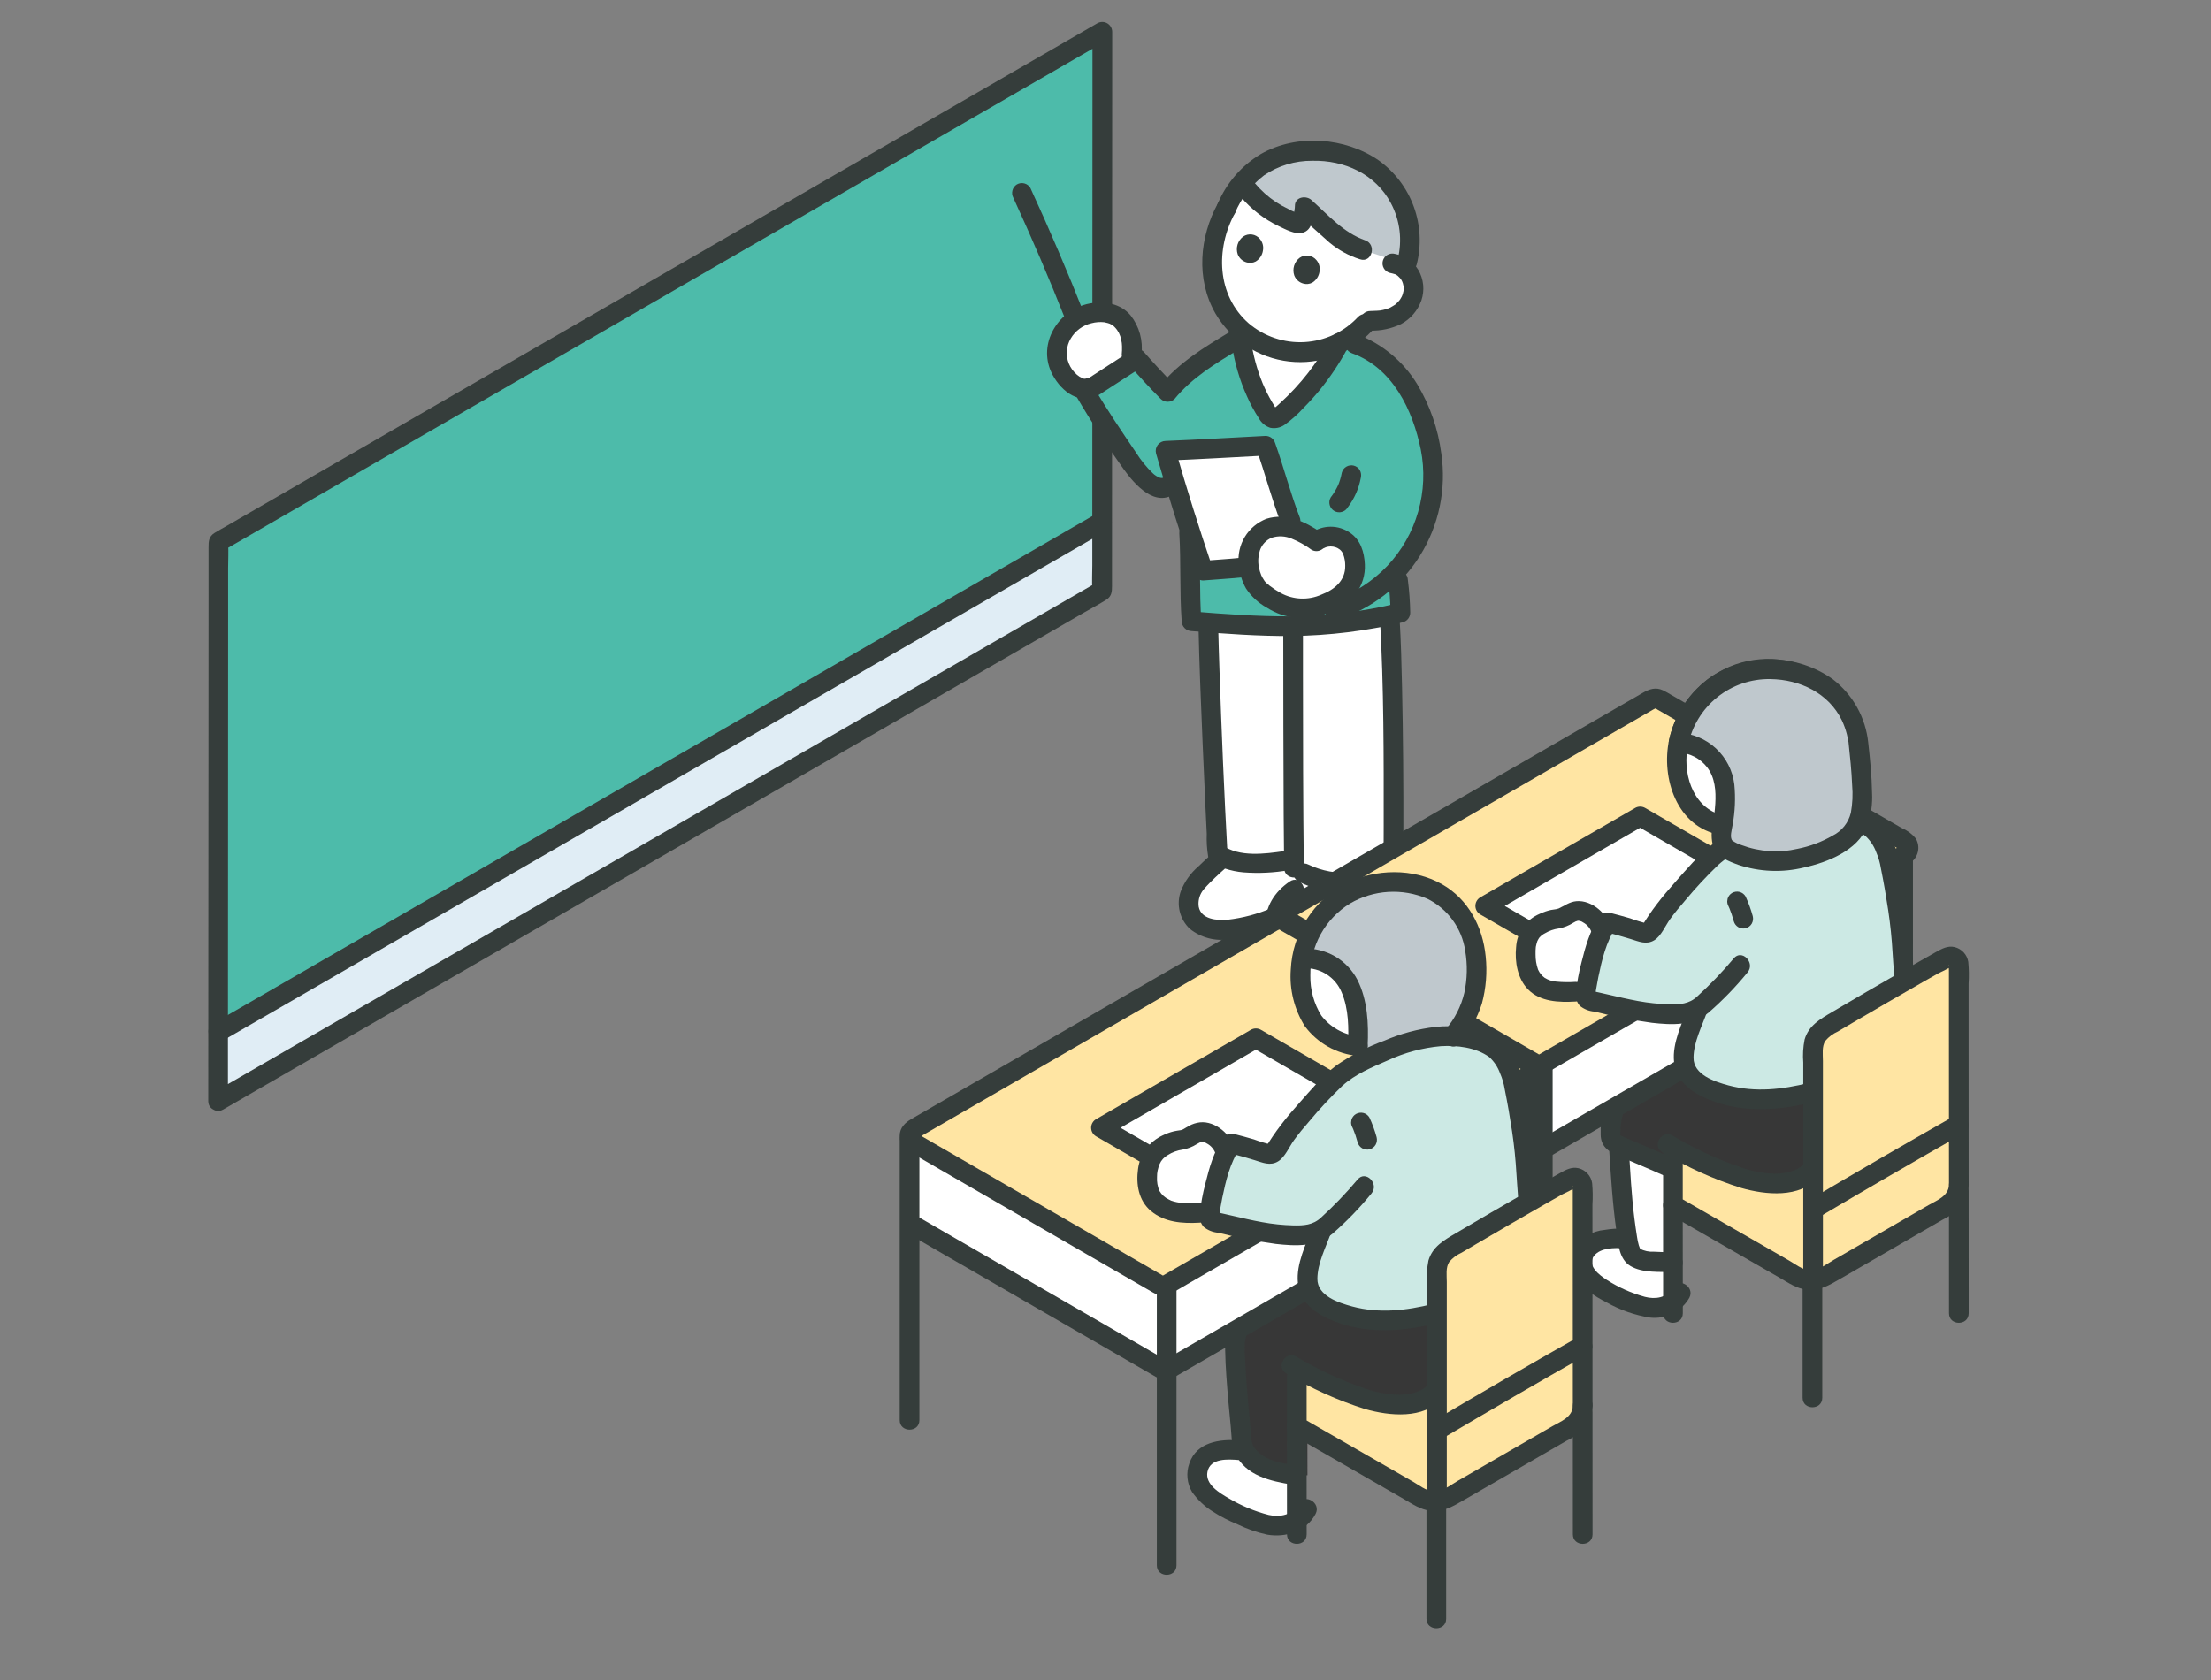 <svg width="200" height="152" viewBox="0 0 200 152" fill="none" xmlns="http://www.w3.org/2000/svg">
<rect x="0" y="0" width="200" height="152" fill="#808080" stroke="none"/>
<g clip-path="url(#clip0_341_64202)">
<path d="M118.366 35.114C119.436 33.873 120.362 32.515 121.125 31.065L121.131 31.05C119.671 31.779 118.021 32.039 116.407 31.796C114.793 31.553 113.293 30.818 112.111 29.692C112.21 30.374 112.296 30.976 112.296 30.976C112.608 33.261 113.409 35.451 114.643 37.398C114.73 37.559 114.855 37.697 115.008 37.798C115.348 37.978 115.732 37.714 116.029 37.453C116.861 36.728 117.642 35.946 118.366 35.114Z" fill="white"/>
<path d="M75.187 61.356L99.686 47.214C99.689 41.936 99.714 4.143 99.714 2.871C92.231 7.191 25.86 45.517 19.759 49.041C19.752 50.091 19.741 88.004 19.74 93.361L69.845 64.437L74.615 61.684L75.187 61.356Z" fill="#4DBBAA"/>
<path d="M20.641 99.101L19.73 99.627C19.73 99.316 19.73 96.94 19.732 93.37C17.348 94.746 101.458 46.193 99.7 47.208C99.697 50.835 99.696 53.223 99.696 53.452L20.641 99.101Z" fill="#E0EDF5"/>
<path d="M20.619 99.627C20.619 97.794 20.619 95.962 20.619 94.13C20.621 90.157 20.622 86.184 20.625 82.211L20.631 67.942C20.633 63.823 20.635 59.704 20.637 55.585C20.637 54.188 20.637 52.791 20.637 51.394C20.637 50.672 20.686 49.931 20.637 49.21C20.634 49.156 20.637 49.101 20.637 49.047L20.196 49.816C21.321 49.166 22.445 48.516 23.569 47.867L29.732 44.307L38.017 39.522L47.763 33.896L58.296 27.813L68.954 21.658L79.072 15.816L87.982 10.671L95.019 6.608L99.531 4.002L100.161 3.639L98.822 2.87C98.822 4.688 98.822 6.505 98.822 8.323C98.822 12.313 98.82 16.304 98.817 20.296C98.815 25.04 98.813 29.785 98.811 34.529C98.811 38.669 98.81 42.809 98.807 46.948C98.807 48.347 98.807 49.745 98.807 51.144C98.807 51.852 98.762 52.579 98.807 53.288C98.81 53.341 98.807 53.396 98.807 53.45L99.248 52.682L96.707 54.15L90.831 57.543L82.376 62.426L72.172 68.317L61.078 74.722L49.806 81.231L39.213 87.348L30.144 92.584L23.328 96.52L19.627 98.656L19.28 98.857C18.288 99.429 19.183 100.968 20.178 100.394L26.109 96.968L38.982 89.534L55.612 79.931L73.117 69.824L88.323 61.043L98.113 55.391C98.763 55.016 99.434 54.664 100.071 54.262C100.565 53.95 100.587 53.526 100.588 53.022C100.588 52.479 100.588 51.936 100.588 51.393C100.589 46.41 100.591 41.427 100.593 36.446C100.596 29.894 100.598 23.343 100.601 16.791C100.603 12.436 100.604 8.081 100.606 3.725V2.871C100.604 2.715 100.561 2.562 100.481 2.428C100.402 2.294 100.29 2.182 100.154 2.105C100.019 2.027 99.866 1.986 99.71 1.986C99.555 1.985 99.401 2.025 99.266 2.102L91.671 6.488L78.033 14.364L61.22 24.072L44.059 33.982L29.576 42.344C26.545 44.094 23.515 45.845 20.485 47.595C20.129 47.8 19.765 47.995 19.417 48.213C18.875 48.55 18.866 48.984 18.866 49.524C18.866 50.829 18.866 52.133 18.866 53.437C18.863 58.643 18.861 63.849 18.858 69.056C18.852 75.12 18.848 81.183 18.845 87.246C18.843 91.112 18.841 94.978 18.839 98.843C18.839 99.104 18.839 99.365 18.839 99.627C18.839 100.77 20.619 100.774 20.619 99.627Z" fill="#353D3B"/>
<path d="M99.236 46.446L96.682 47.92L90.764 51.337L82.247 56.253L72.023 62.155L60.82 68.622L49.505 75.153L38.944 81.249L29.863 86.492L23.157 90.363L19.586 92.424L19.29 92.595C18.298 93.168 19.194 94.706 20.188 94.132L22.862 92.589L28.874 89.118L37.459 84.162L47.725 78.236C51.463 76.078 55.202 73.919 58.943 71.761L70.248 65.235L80.774 59.159L89.794 53.953L96.413 50.131L99.87 48.136L100.134 47.983C101.126 47.41 100.231 45.871 99.236 46.446Z" fill="#353D3B"/>
<path d="M126.097 81.365C126.039 80.647 125.723 79.974 125.207 79.47C124.84 79.582 124.463 79.66 124.082 79.703C121.909 79.912 119.847 80.035 117.925 78.999L116.374 77.864C114.545 78.137 112.526 78.239 111.093 77.742C110.935 77.687 110.781 77.622 110.632 77.547C109.891 78.211 108.28 79.636 107.913 80.311C107.697 80.67 107.567 81.076 107.535 81.494C107.503 81.912 107.569 82.332 107.728 82.721C107.915 83.063 108.176 83.359 108.492 83.587C108.808 83.815 109.171 83.97 109.555 84.04C110.323 84.174 111.11 84.157 111.872 83.991C113.09 83.785 114.279 83.436 115.415 82.95C115.353 83.342 115.361 83.741 115.44 84.13C115.536 84.475 115.707 84.796 115.939 85.069C116.172 85.342 116.461 85.561 116.787 85.712C117.607 86.085 118.517 86.217 119.409 86.093C120.742 85.942 122.046 85.605 123.284 85.09C124.093 84.791 124.945 84.445 125.445 83.743C125.966 83.067 126.2 82.212 126.097 81.365Z" fill="white"/>
<path d="M110.18 76.757C109.582 77.298 108.978 77.83 108.4 78.394C107.696 78.996 107.151 79.763 106.813 80.626C106.602 81.213 106.567 81.849 106.712 82.455C106.858 83.062 107.178 83.613 107.632 84.04C108.137 84.442 108.721 84.733 109.345 84.893C109.97 85.053 110.621 85.08 111.257 84.972C112.705 84.796 114.124 84.43 115.476 83.881C115.7 83.813 115.889 83.661 116.005 83.458C116.121 83.254 116.154 83.014 116.099 82.787C116.035 82.56 115.885 82.367 115.68 82.251C115.475 82.134 115.232 82.103 115.004 82.164C113.745 82.702 112.414 83.055 111.053 83.213C110.093 83.298 108.647 83.185 108.432 82.036C108.364 81.557 108.472 81.07 108.736 80.666C108.759 80.628 108.927 80.414 108.789 80.582C108.837 80.523 108.886 80.464 108.937 80.404C109.092 80.226 109.255 80.055 109.42 79.887C110.066 79.233 110.758 78.629 111.439 78.013C111.606 77.846 111.7 77.62 111.7 77.384C111.7 77.148 111.606 76.921 111.439 76.754C111.272 76.588 111.046 76.494 110.81 76.494C110.574 76.494 110.347 76.587 110.18 76.754L110.18 76.757Z" fill="#353D3B"/>
<path d="M116.665 79.752C115.315 80.668 114.374 82.072 114.492 83.757C114.575 84.521 114.903 85.239 115.427 85.801C115.951 86.364 116.643 86.742 117.4 86.88C119.224 87.264 121.138 86.796 122.859 86.189C124.516 85.606 126.033 84.975 126.73 83.234C127.306 81.795 127.006 79.375 125.472 78.592C124.454 78.072 123.552 79.607 124.574 80.129C124.977 80.334 125.145 80.953 125.208 81.366C125.257 81.707 125.235 82.055 125.143 82.386C125.052 82.718 124.892 83.028 124.674 83.294C124.194 83.763 123.6 84.099 122.951 84.268C122.108 84.596 121.241 84.863 120.359 85.065C119.163 85.316 117.31 85.51 116.495 84.346C115.749 83.281 116.673 81.894 117.563 81.29C118.505 80.651 117.616 79.11 116.664 79.753L116.665 79.752Z" fill="#353D3B"/>
<path d="M119.138 56.584C118.18 56.636 117.208 56.654 116.248 56.652H115.91H115.859C113.431 56.644 111.083 56.484 109.296 56.34C109.299 56.448 109.3 56.507 109.3 56.507C109.404 61.58 109.916 73.113 110.146 77.255C110.435 77.466 110.755 77.631 111.095 77.744C112.529 78.241 114.548 78.139 116.376 77.866L117.928 79.001C119.85 80.037 121.911 79.914 124.085 79.705C124.768 79.642 125.43 79.44 126.032 79.112C126.102 73.576 126.04 61.094 125.698 55.662C123.541 56.153 121.347 56.461 119.138 56.584Z" fill="white"/>
<path d="M116.081 57.494C116.081 62.909 116.094 68.324 116.118 73.739C116.128 75.338 116.142 76.937 116.16 78.537C116.174 79.681 117.954 79.684 117.94 78.537C117.869 72.699 117.865 66.86 117.862 61.022C117.862 59.846 117.862 58.67 117.862 57.494C117.862 56.349 116.082 56.347 116.082 57.494H116.081Z" fill="#353D3B"/>
<path d="M108.408 56.505C108.483 60.106 108.636 63.706 108.787 67.305C108.867 69.218 108.952 71.132 109.042 73.046C109.08 73.843 109.118 74.64 109.158 75.437C109.13 76.125 109.173 76.813 109.285 77.492C109.445 78.075 110.262 78.385 110.775 78.573C111.329 78.761 111.903 78.88 112.486 78.929C113.863 79.034 115.249 78.966 116.61 78.726C116.837 78.662 117.03 78.511 117.146 78.306C117.263 78.102 117.294 77.859 117.233 77.631C117.165 77.407 117.014 77.217 116.81 77.101C116.607 76.985 116.366 76.952 116.138 77.008C114.418 77.259 112.104 77.565 110.593 76.487L111.034 77.256C110.73 71.731 110.5 66.201 110.311 60.671C110.263 59.283 110.218 57.895 110.189 56.508C110.166 55.364 108.386 55.36 108.41 56.508L108.408 56.505Z" fill="#353D3B"/>
<path d="M117.475 79.768C118.743 80.409 120.145 80.74 121.566 80.734C122.814 80.785 124.062 80.666 125.277 80.378C125.781 80.24 126.515 80.041 126.797 79.559C127.015 79.188 126.925 78.581 126.931 78.157C126.939 77.26 126.943 76.363 126.944 75.466C126.954 71.045 126.922 66.623 126.825 62.205C126.781 60.12 126.725 58.035 126.603 55.953C126.537 54.815 124.756 54.807 124.823 55.953C125.183 62.189 125.169 68.457 125.164 74.702C125.164 76.171 125.157 77.642 125.139 79.112L125.58 78.344C124.628 78.94 123.316 78.913 122.233 78.948C120.906 79.05 119.576 78.803 118.374 78.233C117.359 77.706 116.458 79.241 117.476 79.77L117.475 79.768Z" fill="#353D3B"/>
<path d="M119.801 16.962C114.684 15.427 111.792 16.832 110.939 18.835C110.506 19.609 110.164 20.43 109.919 21.282C109.805 21.814 109.726 22.352 109.685 22.895C109.671 23.038 109.66 23.174 109.651 23.295C109.52 24.98 109.927 26.662 110.815 28.1C111.702 29.538 113.023 30.657 114.588 31.296C116.152 31.934 117.879 32.059 119.519 31.651C121.159 31.244 122.628 30.327 123.712 29.031C124.705 29 125.27 29.011 126.085 28.648C126.469 28.483 126.814 28.24 127.099 27.934C127.385 27.628 127.603 27.267 127.741 26.872C127.875 26.47 127.901 26.04 127.816 25.625C127.73 25.209 127.537 24.824 127.255 24.508C126.92 24.126 126.454 23.884 125.95 23.827C125.95 23.827 126.367 20.039 122.956 18.37C121.943 17.818 120.888 17.348 119.801 16.962Z" fill="white"/>
<path d="M116.45 13.945C116.038 14.049 115.634 14.182 115.24 14.342C114.121 14.827 113.135 15.575 112.366 16.522C113.571 18.26 115.324 19.543 117.344 20.168C117.4 20.194 117.462 20.207 117.524 20.205C117.586 20.203 117.646 20.186 117.7 20.155C117.764 20.087 117.801 19.999 117.805 19.907L117.999 18.726L120.955 21.379C121.644 21.914 122.419 22.327 123.248 22.6L127.221 23.925C127.628 22.58 127.654 21.149 127.297 19.791C126.887 18.097 125.926 16.587 124.564 15.499C123.146 14.378 121.408 13.735 119.602 13.663C118.543 13.606 117.482 13.701 116.45 13.945Z" fill="#BFC8CD"/>
<path d="M123.942 29.916C124.909 29.941 125.868 29.735 126.74 29.317C127.592 28.857 128.244 28.098 128.57 27.186C128.725 26.732 128.781 26.25 128.734 25.773C128.686 25.295 128.537 24.834 128.295 24.419C128.066 24.042 127.759 23.718 127.395 23.468C127.031 23.218 126.618 23.049 126.183 22.97C126.07 22.939 125.953 22.931 125.837 22.945C125.721 22.959 125.609 22.997 125.507 23.054C125.405 23.112 125.316 23.189 125.244 23.282C125.172 23.374 125.119 23.479 125.088 23.592C125.057 23.705 125.049 23.822 125.063 23.938C125.078 24.054 125.115 24.166 125.173 24.268C125.23 24.37 125.307 24.459 125.4 24.531C125.492 24.602 125.597 24.655 125.71 24.686C125.883 24.721 126.047 24.767 126.215 24.817C126.383 24.867 126.072 24.728 126.227 24.824C126.275 24.852 126.328 24.884 126.377 24.913C126.521 24.991 126.247 24.783 126.408 24.935C126.463 24.987 126.52 25.037 126.573 25.09C126.627 25.144 126.675 25.197 126.723 25.253C126.6 25.111 126.742 25.293 126.759 25.319C126.798 25.385 126.832 25.453 126.866 25.52C126.779 25.342 126.884 25.585 126.897 25.628C126.923 25.715 126.941 25.802 126.959 25.89C126.926 25.735 126.959 25.885 126.964 25.96C126.968 26.036 126.969 26.115 126.966 26.193C126.966 26.244 126.961 26.296 126.956 26.347C126.971 26.252 126.973 26.237 126.962 26.303C126.929 26.468 126.883 26.63 126.826 26.789C126.894 26.611 126.794 26.841 126.784 26.861C126.747 26.93 126.707 26.998 126.665 27.064C126.636 27.108 126.606 27.153 126.576 27.192C126.628 27.126 126.634 27.118 126.594 27.166C126.531 27.232 126.475 27.303 126.41 27.368C126.354 27.423 126.296 27.474 126.238 27.527C126.09 27.663 126.327 27.479 126.172 27.579C126.02 27.678 125.864 27.769 125.703 27.852C125.553 27.929 125.792 27.828 125.602 27.894C125.525 27.922 125.449 27.95 125.371 27.974C125.2 28.024 125.026 28.064 124.85 28.092C125.01 28.065 124.863 28.092 124.786 28.098C124.708 28.103 124.629 28.111 124.55 28.115C124.348 28.128 124.145 28.133 123.942 28.139C123.706 28.139 123.479 28.232 123.312 28.399C123.146 28.566 123.052 28.793 123.052 29.029C123.052 29.265 123.146 29.491 123.312 29.658C123.479 29.825 123.706 29.919 123.942 29.919V29.916Z" fill="#353D3B"/>
<path d="M104.809 34.623C105.079 34.906 105.352 35.187 105.626 35.46C107.247 33.441 109.742 31.967 112.234 30.476C112.494 32.938 113.318 35.307 114.643 37.398C114.729 37.56 114.855 37.698 115.007 37.799C115.347 37.979 115.731 37.715 116.029 37.453C118.159 35.626 119.917 33.405 121.206 30.912C122.819 30.719 125.345 32.569 126.421 33.828C127.002 34.516 127.503 35.266 127.916 36.066C128.486 37.26 128.927 38.511 129.231 39.799C130.044 42.974 129.621 46.339 128.049 49.214C127.603 50.019 127.071 50.772 126.461 51.461C126.426 51.501 126.39 51.541 126.354 51.581C126.413 52.08 126.459 52.471 126.459 52.471C126.459 52.471 126.675 54.281 126.675 55.438C124.203 56.053 121.68 56.437 119.137 56.584C114.829 56.817 110.215 56.404 107.782 56.208C107.642 54.388 107.69 50.216 107.567 48.258L105.92 43.826C104.223 45.207 102.274 41.743 101.502 40.666C100.304 38.994 99.204 37.249 98.17 35.472L102.828 32.452C103.03 32.682 103.245 32.926 103.472 33.177C103.887 33.643 104.341 34.136 104.809 34.623Z" fill="#4DBBAA"/>
<path d="M91.665 17.899C93.337 21.529 94.908 25.204 96.378 28.924C96.446 29.148 96.598 29.337 96.801 29.453C97.005 29.569 97.245 29.603 97.473 29.547C97.7 29.483 97.892 29.332 98.009 29.127C98.125 28.922 98.157 28.68 98.096 28.452C96.572 24.591 94.941 20.774 93.203 17.003C93.083 16.8 92.888 16.653 92.66 16.593C92.432 16.534 92.19 16.566 91.985 16.683C91.786 16.806 91.641 17.001 91.582 17.228C91.522 17.454 91.552 17.695 91.666 17.9L91.665 17.899Z" fill="#353D3B"/>
<path d="M122.296 31.961C125.977 33.284 127.786 37.091 128.519 40.672C128.889 42.538 128.808 44.465 128.284 46.294C127.76 48.123 126.807 49.8 125.505 51.186C124.117 52.649 122.386 53.742 120.469 54.366C119.384 54.718 119.848 56.437 120.942 56.083C124.049 55.106 126.706 53.054 128.435 50.294C130.164 47.535 130.852 44.249 130.376 41.027C130.087 38.815 129.347 36.685 128.202 34.77C126.942 32.701 125.031 31.11 122.768 30.245C121.688 29.857 121.223 31.576 122.295 31.961H122.296Z" fill="#353D3B"/>
<path d="M121.378 42.751C121.303 43.165 121.184 43.569 121.022 43.957L121.111 43.744C120.918 44.195 120.669 44.62 120.369 45.008C120.309 45.111 120.271 45.224 120.255 45.342C120.24 45.46 120.249 45.58 120.28 45.694C120.311 45.807 120.364 45.912 120.436 46.005C120.508 46.097 120.597 46.175 120.698 46.232C120.8 46.29 120.912 46.328 121.028 46.342C121.144 46.356 121.262 46.348 121.375 46.317L121.588 46.228C121.719 46.151 121.829 46.041 121.907 45.909C122.509 45.121 122.917 44.202 123.095 43.227C123.152 42.995 123.12 42.751 123.006 42.541C122.947 42.44 122.869 42.352 122.776 42.281C122.683 42.211 122.577 42.159 122.464 42.129C122.351 42.1 122.233 42.093 122.117 42.108C122.001 42.124 121.89 42.163 121.789 42.222C121.689 42.279 121.601 42.356 121.531 42.447C121.461 42.538 121.41 42.642 121.38 42.754L121.378 42.751Z" fill="#353D3B"/>
<path d="M99.666 28.249C98.969 28.235 98.28 28.388 97.655 28.698C97.088 28.98 96.603 29.404 96.245 29.927C95.888 30.451 95.67 31.057 95.613 31.688C95.572 32.321 95.703 32.953 95.995 33.516C96.286 34.079 96.725 34.552 97.265 34.885C97.445 35.01 97.651 35.094 97.868 35.13C98.084 35.166 98.306 35.153 98.517 35.092L99.12 34.854L102.28 32.807L102.36 32.086C102.478 31.018 102.28 29.634 101.299 28.82C100.833 28.453 100.258 28.253 99.666 28.249Z" fill="white"/>
<path d="M111.129 30.099C108.924 31.425 106.642 32.814 104.994 34.831H106.252C105.285 33.861 104.358 32.852 103.453 31.823C103.314 31.685 103.132 31.596 102.938 31.571C102.743 31.546 102.545 31.586 102.375 31.684L97.717 34.704C97.517 34.826 97.371 35.021 97.312 35.248C97.252 35.475 97.283 35.716 97.398 35.921C98.709 38.167 100.134 40.351 101.652 42.462C102.648 43.846 104.515 46 106.366 44.594C106.564 44.47 106.707 44.275 106.767 44.048C106.826 43.822 106.797 43.582 106.685 43.376C106.565 43.174 106.369 43.027 106.142 42.967C105.914 42.907 105.672 42.94 105.467 43.057C105.364 43.151 105.241 43.219 105.107 43.258C105.164 43.248 104.948 43.236 104.952 43.237C104.692 43.145 104.455 42.996 104.259 42.802C103.694 42.252 103.196 41.637 102.776 40.969C101.453 39.011 100.128 37.068 98.935 35.023L98.616 36.241L103.273 33.223L102.195 33.084C103.1 34.112 104.026 35.121 104.994 36.091C105.161 36.257 105.387 36.349 105.623 36.349C105.859 36.349 106.085 36.257 106.252 36.091C107.813 34.183 109.94 32.892 112.028 31.638C113.007 31.049 112.117 29.509 111.129 30.101V30.099Z" fill="#353D3B"/>
<path d="M103.248 32.086C103.329 31.459 103.285 30.823 103.118 30.214C102.951 29.605 102.664 29.036 102.274 28.539C101.359 27.447 99.888 27.209 98.551 27.462C95.887 27.965 93.971 30.808 94.994 33.437C95.538 34.834 97.085 36.499 98.754 35.95C98.979 35.883 99.169 35.732 99.286 35.528C99.402 35.324 99.434 35.083 99.377 34.856C99.313 34.629 99.162 34.437 98.957 34.32C98.752 34.204 98.51 34.172 98.282 34.233C98.224 34.259 98.16 34.271 98.095 34.269C98.031 34.266 97.968 34.249 97.912 34.218C97.73 34.14 97.562 34.034 97.414 33.904C97.096 33.632 96.847 33.289 96.687 32.903C96.536 32.537 96.473 32.141 96.502 31.747C96.531 31.352 96.652 30.97 96.854 30.63C97.057 30.284 97.328 29.983 97.651 29.744C97.973 29.506 98.341 29.336 98.731 29.244C99.108 29.144 99.5 29.113 99.888 29.154C99.999 29.174 100.109 29.2 100.217 29.232C100.262 29.246 100.309 29.261 100.354 29.277C100.5 29.331 100.265 29.232 100.405 29.3C100.574 29.372 100.726 29.479 100.85 29.615C101.145 29.922 101.342 30.31 101.415 30.73C101.432 30.803 101.475 31.037 101.474 31.03C101.463 30.947 101.479 31.099 101.479 31.098C101.484 31.176 101.491 31.252 101.494 31.329C101.503 31.582 101.494 31.835 101.467 32.086C101.469 32.322 101.563 32.547 101.73 32.714C101.896 32.88 102.121 32.974 102.357 32.976C102.591 32.971 102.815 32.876 102.981 32.71C103.146 32.544 103.242 32.32 103.247 32.086L103.248 32.086Z" fill="#353D3B"/>
<path d="M106.676 48.258C106.835 50.905 106.697 53.564 106.891 56.208C106.898 56.442 106.994 56.664 107.159 56.83C107.325 56.995 107.547 57.091 107.781 57.098C110.804 57.341 113.83 57.565 116.865 57.543C120.25 57.507 123.62 57.089 126.912 56.297C127.098 56.244 127.263 56.131 127.381 55.977C127.499 55.822 127.563 55.634 127.565 55.439C127.548 54.447 127.476 53.457 127.35 52.473C127.343 52.239 127.247 52.017 127.082 51.851C126.916 51.686 126.694 51.59 126.46 51.583C126.224 51.584 125.999 51.678 125.832 51.845C125.666 52.011 125.571 52.237 125.57 52.473C125.696 53.457 125.768 54.447 125.785 55.439L126.439 54.581C123.235 55.349 119.953 55.747 116.658 55.765C113.692 55.777 110.736 55.558 107.781 55.32L108.671 56.21C108.477 53.566 108.615 50.906 108.456 48.26C108.387 47.121 106.607 47.114 106.676 48.26V48.258Z" fill="#353D3B"/>
<path d="M116.742 47.131C116.07 45.416 115.353 42.747 114.488 40.328C111.249 40.497 108.307 40.67 105.43 40.788C106.474 44.415 107.607 48.029 108.831 51.63C109.765 51.547 111.303 51.462 112.371 51.344L116.742 47.131Z" fill="white"/>
<path d="M117.6 46.894C116.737 44.666 116.145 42.341 115.345 40.09C115.29 39.904 115.177 39.741 115.023 39.623C114.869 39.506 114.681 39.441 114.487 39.437C111.468 39.596 108.45 39.773 105.429 39.897C105.293 39.899 105.159 39.932 105.037 39.994C104.915 40.055 104.809 40.144 104.726 40.252C104.644 40.361 104.587 40.486 104.56 40.62C104.533 40.754 104.537 40.892 104.571 41.024C105.62 44.663 106.753 48.278 107.972 51.867C108.026 52.054 108.139 52.218 108.293 52.335C108.448 52.453 108.636 52.518 108.83 52.52C110.01 52.419 111.193 52.361 112.371 52.234C112.605 52.228 112.827 52.132 112.993 51.966C113.158 51.801 113.254 51.578 113.261 51.344C113.259 51.109 113.165 50.883 112.998 50.717C112.832 50.55 112.606 50.456 112.371 50.454C111.193 50.581 110.01 50.639 108.83 50.74L109.688 51.394C108.47 47.807 107.336 44.193 106.288 40.552L105.429 41.677C108.45 41.553 111.468 41.376 114.487 41.217L113.629 40.565C114.43 42.815 115.021 45.14 115.884 47.368C115.952 47.592 116.103 47.781 116.307 47.897C116.51 48.013 116.751 48.047 116.978 47.991C117.205 47.927 117.398 47.776 117.514 47.571C117.631 47.366 117.662 47.124 117.601 46.896L117.6 46.894Z" fill="#353D3B"/>
<path d="M114.798 47.795C114.662 47.84 114.532 47.897 114.408 47.968C112.189 49.252 112.806 52.475 114.052 53.492C116.499 55.489 118.329 55.45 120.865 54.166C121.922 53.45 122.641 52.493 122.568 51.051C122.514 49.974 122.186 49.275 121.585 48.916C121.216 48.656 120.774 48.521 120.324 48.53C119.873 48.54 119.437 48.693 119.08 48.968C118.27 48.364 117.352 47.923 116.375 47.668C115.847 47.577 115.304 47.621 114.798 47.795Z" fill="white"/>
<path d="M114.561 46.938C113.745 47.251 113.056 47.827 112.602 48.574C112.149 49.322 111.956 50.199 112.054 51.067C112.108 51.828 112.33 52.568 112.703 53.233C113.184 53.962 113.836 54.563 114.602 54.983C115.416 55.506 116.345 55.823 117.309 55.907C118.273 55.991 119.243 55.839 120.135 55.464C121.127 55.126 122.002 54.513 122.657 53.696C123.225 52.935 123.508 52.001 123.458 51.054C123.408 49.959 123.071 48.833 122.114 48.2C121.603 47.845 120.995 47.655 120.372 47.655C119.75 47.655 119.142 47.845 118.631 48.2H119.529C118.061 47.187 116.358 46.381 114.56 46.937C113.469 47.273 113.934 48.992 115.033 48.653C115.624 48.462 116.264 48.49 116.836 48.733C117.474 48.992 118.077 49.329 118.631 49.737C118.766 49.82 118.921 49.863 119.08 49.863C119.238 49.863 119.394 49.82 119.529 49.737C119.766 49.547 120.059 49.443 120.363 49.44C120.666 49.438 120.961 49.538 121.201 49.724C121.337 49.84 121.442 49.987 121.506 50.154C121.627 50.485 121.688 50.834 121.684 51.186C121.706 52.529 120.717 53.347 119.537 53.795C118.955 54.057 118.32 54.18 117.682 54.156C117.045 54.132 116.421 53.962 115.86 53.657C115.506 53.462 115.168 53.24 114.847 52.994C114.743 52.916 114.644 52.832 114.549 52.743C114.514 52.709 114.481 52.671 114.447 52.636C114.421 52.608 114.396 52.579 114.372 52.55C114.424 52.617 114.431 52.625 114.393 52.574C114.331 52.485 114.273 52.392 114.219 52.297C114.197 52.26 114.05 51.961 114.103 52.082C113.997 51.829 113.919 51.566 113.868 51.296C113.775 50.796 113.809 50.281 113.966 49.798C114.052 49.542 114.192 49.307 114.376 49.11C114.56 48.913 114.784 48.757 115.034 48.653C115.258 48.585 115.448 48.434 115.564 48.23C115.68 48.026 115.713 47.786 115.656 47.558C115.592 47.332 115.441 47.14 115.236 47.024C115.031 46.907 114.788 46.877 114.561 46.938Z" fill="#353D3B"/>
<path d="M110.172 18.386C108.495 21.443 108.164 25.248 109.936 28.35C110.632 29.546 111.597 30.563 112.756 31.32C113.915 32.076 115.234 32.551 116.609 32.707C117.984 32.863 119.376 32.695 120.675 32.216C121.973 31.738 123.142 30.962 124.087 29.952C124.874 29.12 123.617 27.86 122.828 28.693C121.57 30.037 119.842 30.845 118.004 30.95C116.165 31.054 114.357 30.447 112.954 29.255C110.053 26.711 109.942 22.505 111.708 19.283C112.259 18.278 110.723 17.379 110.171 18.385L110.172 18.386Z" fill="#353D3B"/>
<path d="M114.242 22.663C114.213 22.867 114.14 23.063 114.026 23.235C113.913 23.408 113.762 23.553 113.586 23.66C113.338 23.791 113.048 23.821 112.778 23.743C112.594 23.693 112.424 23.601 112.281 23.474C112.139 23.346 112.029 23.187 111.96 23.009C111.862 22.724 111.856 22.416 111.944 22.128C112.032 21.841 112.209 21.588 112.449 21.407C112.682 21.244 112.969 21.176 113.25 21.216C113.532 21.255 113.788 21.4 113.967 21.621C114.087 21.763 114.174 21.931 114.222 22.111C114.27 22.291 114.276 22.48 114.242 22.663Z" fill="#353D3B"/>
<path d="M119.358 24.578C119.329 24.782 119.256 24.977 119.142 25.15C119.029 25.322 118.879 25.468 118.702 25.575C118.454 25.706 118.164 25.736 117.894 25.657C117.71 25.608 117.54 25.516 117.397 25.388C117.255 25.261 117.145 25.102 117.076 24.924C116.978 24.639 116.972 24.331 117.06 24.043C117.148 23.756 117.325 23.503 117.565 23.322C117.799 23.159 118.085 23.091 118.366 23.131C118.648 23.171 118.904 23.315 119.083 23.536C119.203 23.678 119.291 23.846 119.338 24.026C119.386 24.206 119.393 24.395 119.358 24.578Z" fill="#353D3B"/>
<path d="M111.708 19.284C112.27 17.932 113.178 16.752 114.342 15.864C115.63 14.991 117.154 14.531 118.71 14.546C121.606 14.479 124.426 15.747 125.815 18.381C126.643 19.936 126.864 21.742 126.434 23.45C126.148 24.56 127.865 25.034 128.151 23.923C128.589 22.191 128.495 20.366 127.882 18.687C127.268 17.008 126.164 15.553 124.711 14.511C121.693 12.42 117.308 12.087 114.07 13.924C112.331 14.961 110.965 16.523 110.171 18.386C110.06 18.591 110.03 18.832 110.09 19.058C110.149 19.284 110.292 19.479 110.49 19.603C110.695 19.721 110.937 19.753 111.165 19.693C111.393 19.634 111.588 19.487 111.708 19.284Z" fill="#353D3B"/>
<path d="M112.253 17.831C113.193 18.939 114.357 19.835 115.668 20.46C116.257 20.736 117.157 21.243 117.83 21.058C118.752 20.805 118.733 19.73 118.859 18.961L117.372 19.354C118.332 20.216 119.285 21.086 120.254 21.941C121.066 22.62 122.003 23.135 123.012 23.457C124.097 23.833 124.563 22.114 123.485 21.74C121.535 21.064 120.131 19.442 118.629 18.095C118.181 17.692 117.258 17.781 117.142 18.488C117.134 18.901 117.063 19.311 116.933 19.704L117.252 19.385L117.143 19.43L117.592 19.308C117.23 19.24 116.883 19.109 116.566 18.921C116.169 18.734 115.785 18.52 115.417 18.28C114.703 17.805 114.061 17.229 113.511 16.571C112.767 15.697 111.514 16.961 112.252 17.829L112.253 17.831Z" fill="#353D3B"/>
<path d="M111.436 31.213C111.671 32.818 112.13 34.382 112.799 35.86C113.101 36.551 113.461 37.216 113.874 37.847C114.094 38.254 114.461 38.56 114.9 38.704C115.119 38.749 115.345 38.75 115.564 38.707C115.783 38.664 115.992 38.577 116.177 38.452C116.814 37.998 117.4 37.475 117.924 36.894C118.421 36.396 118.894 35.875 119.342 35.332C120.315 34.145 121.169 32.866 121.893 31.514C122.435 30.505 120.899 29.605 120.356 30.615C119.177 32.817 117.63 34.8 115.782 36.48C115.656 36.594 115.533 36.717 115.399 36.822C115.343 36.867 115.176 36.935 115.164 36.978C115.466 37.135 115.561 37.145 115.45 37.007C115.409 36.946 115.369 36.884 115.331 36.822C115.237 36.674 115.147 36.524 115.06 36.372C114.741 35.828 114.458 35.263 114.214 34.681C113.697 33.416 113.34 32.092 113.152 30.738C113.088 30.511 112.937 30.318 112.732 30.202C112.527 30.085 112.285 30.054 112.057 30.115C111.833 30.183 111.643 30.334 111.527 30.538C111.411 30.742 111.378 30.983 111.434 31.21L111.436 31.213Z" fill="#353D3B"/>
<path d="M151.33 104.611V109.029C153.729 110.413 160.446 114.27 162.665 115.552C163.019 115.731 163.409 115.824 163.806 115.824C164.202 115.824 164.592 115.731 164.946 115.552L176.066 109.13C176.409 108.933 176.693 108.649 176.891 108.306C177.088 107.964 177.192 107.576 177.191 107.18V102.149L151.33 104.611Z" fill="#FFE5A3"/>
<path d="M117.306 124.615V129.034C119.704 130.418 126.421 134.274 128.641 135.557C128.995 135.736 129.385 135.829 129.781 135.829C130.177 135.829 130.568 135.736 130.921 135.557L142.042 129.135C142.384 128.938 142.669 128.654 142.866 128.311C143.064 127.969 143.168 127.58 143.167 127.185V122.157L117.306 124.615Z" fill="#FFE5A3"/>
<path d="M176.298 107.755C176.298 111.444 176.299 115.133 176.301 118.821C176.301 119.967 178.081 119.968 178.081 118.821C178.081 115.133 178.08 111.444 178.078 107.755C178.078 106.61 176.298 106.608 176.298 107.755Z" fill="#353D3B"/>
<path d="M163.057 115.706V126.464C163.057 127.609 164.837 127.611 164.837 126.464V115.706C164.837 114.56 163.057 114.559 163.057 115.706Z" fill="#353D3B"/>
<path d="M151.241 117.864C151.272 117.844 151.302 117.823 151.33 117.802C151.33 116.779 151.33 115.506 151.327 114.21C150.755 114.186 150.146 114.165 149.619 114.139C148.96 114.172 148.306 114.001 147.747 113.649C147.502 113.312 147.342 112.921 147.28 112.508C147.258 112.375 147.236 112.243 147.216 112.111C146.631 111.939 145.229 112.129 144.652 112.267C144.08 112.442 143.597 112.829 143.303 113.35C143.175 113.587 143.11 113.852 143.113 114.12C143.076 114.498 143.171 114.877 143.383 115.193C143.457 115.299 143.538 115.401 143.624 115.498C144.558 116.56 145.893 117.165 147.201 117.705C147.92 118.05 148.695 118.264 149.489 118.339C150.108 118.364 150.72 118.198 151.241 117.864Z" fill="white"/>
<path d="M147.336 112.752C147.314 112.67 147.295 112.588 147.28 112.509C146.949 110.496 146.732 108.531 146.565 106.352C146.509 105.627 146.489 104.579 146.438 103.854L146.423 103.631C147.901 104.282 149.79 105.052 151.105 105.655L151.327 105.757C151.327 106.984 151.327 108.027 151.327 109.041C151.327 110.359 151.327 112.313 151.327 114.211C150.755 114.187 150.146 114.166 149.619 114.14C148.959 114.173 148.305 114.002 147.746 113.65C147.543 113.386 147.403 113.078 147.336 112.752Z" fill="white"/>
<path d="M163.859 105.882C163.355 106.505 162.35 106.874 161.437 107.019C160.654 107.121 159.86 107.101 159.083 106.96C156.131 106.319 153.858 105.193 151.33 103.779V105.763L151.108 105.655C149.728 105.022 147.715 104.205 146.208 103.535C146.045 103.462 145.908 103.342 145.814 103.19C145.721 103.038 145.675 102.862 145.683 102.683C145.702 102.244 145.722 101.81 145.744 101.382C146.228 98.453 148.582 96.841 151.29 96.268L164.123 94.659L163.859 105.882Z" fill="#373737"/>
<path d="M150.389 104.272C152.63 105.62 155.023 106.699 157.517 107.486C159.708 108.109 162.796 108.432 164.488 106.511C165.245 105.654 163.988 104.391 163.23 105.253C162.595 105.973 161.516 106.178 160.596 106.192C159.521 106.167 158.458 105.969 157.446 105.606C155.298 104.868 153.234 103.905 151.288 102.735C150.289 102.171 149.391 103.708 150.389 104.272Z" fill="#353D3B"/>
<path d="M151.052 95.41C148.371 95.995 145.903 97.631 145.069 100.356C144.855 101.113 144.762 101.898 144.792 102.683C144.814 103.684 145.449 104.171 146.293 104.538C147.746 105.171 149.216 105.765 150.657 106.423C150.863 106.536 151.103 106.565 151.33 106.506C151.556 106.446 151.751 106.303 151.875 106.104C151.992 105.9 152.024 105.658 151.965 105.43C151.905 105.202 151.758 105.007 151.556 104.886C150.3 104.313 149.023 103.789 147.755 103.245C147.476 103.126 147.197 103.006 146.92 102.883C146.835 102.846 146.556 102.714 146.56 102.722C146.592 102.785 146.58 102.49 146.579 102.519C146.576 101.906 146.659 101.295 146.825 100.705C147.51 98.642 149.522 97.563 151.526 97.126C152.644 96.882 152.171 95.166 151.052 95.41Z" fill="#353D3B"/>
<path d="M151.275 116.521C150.793 117.442 149.713 117.575 148.789 117.333C147.571 117 146.411 116.484 145.348 115.802C144.667 115.364 143.487 114.482 144.218 113.594C144.802 112.886 146.054 112.887 146.897 112.946C147.132 112.944 147.357 112.849 147.524 112.683C147.69 112.517 147.785 112.291 147.787 112.056C147.782 111.821 147.687 111.597 147.521 111.431C147.355 111.266 147.132 111.17 146.897 111.166C146.311 111.141 145.725 111.178 145.147 111.277C144.598 111.323 144.066 111.495 143.594 111.781C143.004 112.147 142.566 112.714 142.361 113.378C142.155 114.041 142.196 114.757 142.476 115.393C143.015 116.512 144.272 117.306 145.343 117.843C146.554 118.529 147.878 118.992 149.253 119.211C149.956 119.291 150.667 119.165 151.3 118.846C151.932 118.528 152.458 118.032 152.812 117.419C153.344 116.406 151.808 115.506 151.275 116.521Z" fill="#353D3B"/>
<path d="M145.55 103.854C145.717 106.39 145.864 108.908 146.222 111.429C146.375 112.511 146.444 113.94 147.501 114.554C148.605 115.197 150.116 115.052 151.346 115.101C152.491 115.145 152.489 113.366 151.346 113.321C150.771 113.298 150.195 113.28 149.621 113.25C149.174 113.277 148.728 113.183 148.33 112.977C148.442 113.055 148.385 113.082 148.347 112.955C148.318 112.859 148.271 112.766 148.241 112.67C148.169 112.416 148.115 112.158 148.079 111.896C147.993 111.349 147.913 110.801 147.844 110.25C147.575 108.119 147.471 105.992 147.33 103.852C147.255 102.715 145.475 102.707 145.55 103.852L145.55 103.854Z" fill="#353D3B"/>
<path d="M139.569 96.23C139.462 96.293 139.341 96.326 139.217 96.326C139.093 96.326 138.972 96.293 138.865 96.23L116.65 83.391C116.528 83.32 116.43 83.214 116.369 83.086L116.299 83.093V90.668L116.799 90.956L139.438 104.039L172.149 85.15V77.416L139.569 96.23Z" fill="white"/>
<path d="M171.7 84.382C168.021 86.506 164.342 88.631 160.661 90.756L143.539 100.643L138.989 103.271H139.887C137.28 101.766 134.673 100.26 132.067 98.752L120.173 91.878L117.248 90.187C116.254 89.614 115.357 91.151 116.35 91.724C118.924 93.21 121.497 94.697 124.069 96.185L135.992 103.075L138.989 104.808C139.125 104.886 139.28 104.928 139.438 104.928C139.595 104.928 139.75 104.886 139.887 104.808L151.304 98.215L168.321 88.388L172.598 85.918C173.59 85.346 172.695 83.807 171.7 84.381V84.382Z" fill="#353D3B"/>
<path d="M115.409 83.094V108.487C115.409 109.632 117.189 109.634 117.189 108.487V83.094C117.189 81.948 115.409 81.946 115.409 83.094Z" fill="#353D3B"/>
<path d="M171.258 76.962V102.356C171.258 103.501 173.038 103.503 173.038 102.356V76.962C173.038 75.817 171.258 75.815 171.258 76.962Z" fill="#353D3B"/>
<path d="M138.667 96.23V121.624C138.667 122.769 140.447 122.771 140.447 121.624V96.23C140.447 95.085 138.667 95.083 138.667 96.23Z" fill="#353D3B"/>
<path d="M172.295 77.332L139.57 96.23C139.463 96.293 139.341 96.326 139.218 96.326C139.094 96.326 138.972 96.293 138.866 96.23L116.651 83.392C116.543 83.33 116.453 83.24 116.39 83.132C116.328 83.024 116.295 82.902 116.295 82.777C116.295 82.653 116.328 82.53 116.39 82.422C116.453 82.314 116.543 82.225 116.651 82.163C122.375 78.856 144.937 65.827 149.376 63.264C149.483 63.202 149.604 63.169 149.727 63.169C149.851 63.169 149.972 63.202 150.079 63.264L172.297 76.102C172.404 76.165 172.493 76.254 172.555 76.362C172.617 76.471 172.65 76.593 172.649 76.717C172.649 76.842 172.616 76.964 172.554 77.072C172.492 77.18 172.403 77.269 172.295 77.332Z" fill="#FFE5A3"/>
<path d="M171.845 76.562L162.307 82.072L149.073 89.714L139.714 95.118C139.536 95.221 139.358 95.329 139.177 95.429C139.104 95.469 139.293 95.449 139.266 95.433C139.222 95.411 139.179 95.386 139.138 95.36C139.028 95.284 138.903 95.224 138.788 95.157L136.874 94.05L130.978 90.643L118.38 83.362L117.382 82.783C117.321 82.737 117.255 82.698 117.184 82.669C117.031 82.635 117.191 82.634 117.189 82.776C117.187 82.918 117.037 82.909 117.178 82.887C117.252 82.857 117.321 82.817 117.384 82.768L119.276 81.675L124.678 78.555L138.245 70.721L148.849 64.597L149.586 64.171C149.739 64.082 149.821 64.103 149.666 64.05C149.774 64.1 149.877 64.16 149.974 64.228L151.751 65.255L157.47 68.56L170.2 75.916L171.204 76.494C171.356 76.583 171.506 76.672 171.659 76.758C172.028 76.962 171.607 76.732 171.849 76.561C170.92 77.216 171.808 78.76 172.748 78.098C173.115 77.874 173.378 77.514 173.482 77.097C173.585 76.68 173.52 76.238 173.301 75.869C172.982 75.471 172.569 75.158 172.099 74.96L169.688 73.568L163.068 69.743L151.151 62.857C150.91 62.718 150.673 62.569 150.421 62.452C149.763 62.145 149.181 62.349 148.597 62.687L146.832 63.706C145.056 64.731 143.281 65.756 141.506 66.781L127.501 74.869L116.482 81.232C115.888 81.575 115.405 82.033 115.405 82.777C115.405 83.533 115.907 83.99 116.51 84.338L118.78 85.649L125.282 89.407L137.575 96.512C137.81 96.645 138.041 96.788 138.278 96.918C138.555 97.088 138.872 97.181 139.197 97.185C139.522 97.188 139.842 97.104 140.122 96.94C140.567 96.699 141.003 96.431 141.443 96.177L146.091 93.492L159.401 85.807L171.096 79.054L172.746 78.102C173.735 77.528 172.84 75.989 171.845 76.562Z" fill="#353D3B"/>
<path d="M158.065 79.476L144.043 87.575L134.338 81.968C135.553 81.266 146.842 74.747 148.359 73.87L158.065 79.476Z" fill="white"/>
<path d="M157.616 78.708C153.599 81.028 149.581 83.348 145.563 85.669L143.594 86.805H144.493C141.685 85.184 138.877 83.561 136.069 81.938L134.788 81.197V82.734C138.716 80.463 142.646 78.193 146.577 75.926L148.809 74.635H147.912C150.721 76.257 153.529 77.88 156.337 79.503L157.618 80.243L157.209 79.239C157.153 79.466 157.187 79.706 157.302 79.91C157.418 80.114 157.608 80.265 157.832 80.333C158.06 80.394 158.302 80.363 158.507 80.246C158.712 80.13 158.862 79.937 158.926 79.71C158.973 79.521 158.958 79.322 158.885 79.141C158.812 78.961 158.683 78.808 158.518 78.705C155.717 77.088 152.916 75.47 150.116 73.851L148.812 73.097C148.675 73.018 148.52 72.977 148.362 72.977C148.205 72.977 148.05 73.018 147.913 73.097C143.931 75.396 139.949 77.695 135.968 79.994L133.892 81.193C133.76 81.273 133.651 81.386 133.575 81.52C133.499 81.655 133.459 81.807 133.459 81.962C133.459 82.116 133.499 82.268 133.575 82.403C133.651 82.537 133.76 82.65 133.892 82.73C136.69 84.346 139.487 85.963 142.284 87.58L143.597 88.339C143.734 88.418 143.889 88.459 144.046 88.459C144.204 88.459 144.359 88.418 144.495 88.339L156.662 81.314L158.518 80.242C159.507 79.673 158.611 78.134 157.616 78.708Z" fill="#353D3B"/>
<path d="M150.435 109.052C150.435 112.309 150.437 115.565 150.442 118.821C150.442 119.966 152.222 119.968 152.222 118.821C152.222 115.565 152.219 112.309 152.214 109.052C152.214 107.907 150.435 107.905 150.435 109.052Z" fill="#353D3B"/>
<path d="M166.595 73.879C165.197 73.652 163.766 73.709 162.39 74.045C160.335 74.52 158.421 75.455 156.527 76.383C155.48 76.976 154.548 77.751 153.775 78.673C152.155 80.458 150.814 81.796 149.485 83.923C149.407 84.09 149.288 84.233 149.138 84.338C149.063 84.381 148.981 84.408 148.896 84.418C148.811 84.428 148.725 84.421 148.643 84.397C147.824 84.101 146.498 83.725 145.411 83.449C144.62 84.546 143.752 87.329 143.426 89.931C143.399 90.051 143.418 90.176 143.477 90.282C143.537 90.389 143.634 90.47 143.749 90.51C146.686 91.144 148.837 91.826 151.828 91.756C152.346 91.748 152.856 91.626 153.321 91.4C153.412 91.355 153.5 91.304 153.584 91.248C153.255 92.182 153.139 92.457 152.814 93.384C152.397 94.573 151.997 95.965 152.636 97.041C152.977 97.546 153.446 97.951 153.994 98.215C156.015 99.335 158.355 99.573 160.638 99.434C161.732 99.305 162.817 99.102 163.884 98.828C163.884 98.828 169.391 96.405 171.973 93.931C172.182 91.238 172.215 88.534 172.07 85.836C172.018 83.639 171.259 79.439 170.828 77.515C170.608 76.878 170.323 76.266 169.977 75.688C169.653 75.181 169.185 74.782 168.633 74.543C167.989 74.225 167.303 74.001 166.595 73.879Z" fill="#CCE9E4"/>
<path d="M140.94 83.121C140.256 83.194 139.602 83.44 139.039 83.836C137.998 84.519 137.859 85.879 138.127 87.434C138.201 87.941 138.423 88.415 138.765 88.797C139.107 89.179 139.554 89.451 140.051 89.58C140.864 89.747 141.697 89.797 142.524 89.727L143.463 89.671C143.7 87.851 144.181 86.072 144.893 84.38L144.866 84.233C144.744 83.806 144.514 83.419 144.199 83.106C143.884 82.794 143.494 82.568 143.067 82.45C142.163 82.242 141.661 83.032 141.006 83.112L140.94 83.121Z" fill="white"/>
<path d="M156.825 86.716C155.8 87.936 154.695 89.086 153.518 90.159C152.781 90.844 151.956 90.887 150.994 90.864C150.052 90.84 149.113 90.742 148.186 90.572C147.252 90.402 146.323 90.182 145.395 89.968C145.131 89.907 144.867 89.847 144.603 89.787L144.399 89.743C144.143 89.631 144.115 89.695 144.315 89.933C144.296 89.93 144.552 88.533 144.579 88.407C144.894 86.894 145.28 85.191 146.178 83.9L145.173 84.308C145.954 84.508 146.731 84.721 147.501 84.958C148.226 85.181 148.922 85.51 149.64 85.069C150.267 84.684 150.643 83.749 151.064 83.168C151.491 82.577 151.954 82.016 152.437 81.468C153.378 80.334 154.384 79.254 155.449 78.234C156.615 77.179 158.135 76.549 159.565 75.934C161.074 75.234 162.692 74.799 164.349 74.649C165.813 74.563 167.527 74.747 168.748 75.643C169.182 76.045 169.513 76.545 169.714 77.102C169.915 77.561 170.056 78.045 170.135 78.541C170.393 79.813 170.613 81.093 170.805 82.377C170.997 83.661 171.124 84.932 171.198 86.222C171.27 87.485 171.408 88.75 171.416 90.016C171.423 91.161 173.203 91.163 173.196 90.016C173.189 88.913 173.08 87.808 173.008 86.708C172.938 85.633 172.874 84.565 172.741 83.496C172.569 82.141 172.361 80.793 172.115 79.449C171.984 78.383 171.716 77.338 171.318 76.339C171.086 75.787 170.787 75.266 170.425 74.79C169.904 74.221 169.254 73.787 168.528 73.526C167.054 72.938 165.456 72.725 163.878 72.906C162.285 73.092 160.728 73.51 159.255 74.146C157.713 74.707 156.249 75.462 154.898 76.393C153.626 77.359 152.589 78.629 151.528 79.813C150.965 80.441 150.423 81.085 149.91 81.753C149.645 82.099 149.391 82.451 149.146 82.81C149.036 82.973 148.928 83.138 148.822 83.304C148.76 83.399 148.7 83.495 148.641 83.593C148.794 83.528 148.77 83.519 148.57 83.566H149.043C148.503 83.437 147.972 83.276 147.452 83.084C146.853 82.909 146.25 82.746 145.645 82.591C145.456 82.544 145.256 82.558 145.076 82.632C144.895 82.705 144.743 82.834 144.64 83C143.82 84.178 143.398 85.694 143.057 87.07C142.816 87.977 142.645 88.901 142.547 89.834C142.521 90.041 142.539 90.252 142.6 90.452C142.661 90.652 142.763 90.837 142.9 90.995C143.278 91.305 143.742 91.49 144.229 91.526C145.942 91.961 147.679 92.299 149.43 92.539C151.228 92.738 153.129 92.838 154.582 91.591C155.849 90.487 157.02 89.277 158.082 87.974C158.805 87.097 157.553 85.831 156.823 86.716H156.825Z" fill="#353D3B"/>
<path d="M152.717 91.03C152.164 92.604 151.258 94.342 151.427 96.052C151.629 98.076 153.395 99.078 155.146 99.693C158.06 100.717 161.182 100.422 164.117 99.685C165.228 99.406 164.757 97.689 163.644 97.969C161.241 98.573 158.776 98.856 156.342 98.2C155.111 97.868 153.182 97.246 153.19 95.701C153.198 94.277 153.966 92.828 154.432 91.503C154.813 90.42 153.094 89.955 152.716 91.03H152.717Z" fill="#353D3B"/>
<path d="M145.725 83.996C145.435 82.686 143.993 81.426 142.615 81.535C141.957 81.588 141.509 81.963 140.936 82.224C141.114 82.142 140.777 82.262 140.885 82.238C140.696 82.28 140.497 82.289 140.306 82.327C139.956 82.403 139.615 82.519 139.29 82.673C138.675 82.934 138.14 83.353 137.74 83.887C137.386 84.43 137.18 85.055 137.142 85.702C137.008 87.014 137.27 88.542 138.219 89.514C139.331 90.654 141.034 90.697 142.524 90.615C142.758 90.611 142.981 90.515 143.147 90.349C143.313 90.183 143.408 89.96 143.413 89.726C143.411 89.49 143.317 89.265 143.15 89.099C142.984 88.932 142.759 88.838 142.524 88.836C141.93 88.878 141.333 88.869 140.741 88.809C140.385 88.776 140.041 88.662 139.735 88.475C139.469 88.283 139.259 88.024 139.126 87.725C138.971 87.279 138.895 86.81 138.901 86.338C138.894 86.115 138.902 85.892 138.925 85.671C138.96 85.496 139.005 85.324 139.058 85.155C139.025 85.238 139.103 85.069 139.11 85.054C139.131 85.014 139.154 84.975 139.176 84.936C139.198 84.897 139.224 84.86 139.251 84.823C139.337 84.704 139.179 84.901 139.281 84.793C139.413 84.649 139.571 84.53 139.747 84.442C140.132 84.212 140.56 84.063 141.004 84.004C141.471 83.918 141.917 83.742 142.316 83.486C142.404 83.431 142.495 83.382 142.589 83.339C142.437 83.404 142.825 83.287 142.661 83.31C142.855 83.29 143.049 83.343 143.206 83.459C143.401 83.564 143.573 83.708 143.711 83.882C143.849 84.055 143.949 84.256 144.007 84.47C144.069 84.698 144.22 84.891 144.425 85.007C144.631 85.124 144.874 85.154 145.102 85.092C145.329 85.029 145.523 84.878 145.639 84.673C145.756 84.467 145.786 84.224 145.723 83.996L145.725 83.996Z" fill="#353D3B"/>
<path d="M156.359 82.004C156.404 82.102 156.448 82.201 156.492 82.3L156.403 82.087C156.573 82.5 156.717 82.924 156.832 83.355C156.896 83.578 157.042 83.768 157.241 83.887C157.445 84.006 157.687 84.04 157.916 83.98C158.144 83.92 158.339 83.772 158.458 83.568C158.575 83.359 158.607 83.114 158.547 82.882C158.38 82.273 158.163 81.679 157.898 81.106C157.78 80.906 157.59 80.759 157.366 80.697C157.135 80.635 156.888 80.667 156.68 80.786C156.48 80.904 156.334 81.094 156.271 81.318L156.239 81.555C156.239 81.712 156.281 81.867 156.361 82.004L156.359 82.004Z" fill="#353D3B"/>
<path d="M164.497 75.335C166.616 73.559 167.364 70.387 167.611 68.658C168.139 64.951 165.505 61.683 162.096 60.778C160.772 60.425 159.381 60.407 158.048 60.726C156.716 61.045 155.483 61.691 154.463 62.605C153.595 63.392 152.899 64.349 152.418 65.416C151.936 66.484 151.679 67.639 151.663 68.81C151.629 70.129 151.984 71.429 152.684 72.548C153.037 73.102 153.501 73.577 154.046 73.944C154.592 74.311 155.207 74.561 155.853 74.68" fill="white"/>
<path d="M165.127 75.964C167.12 74.248 168.076 71.533 168.453 68.996C168.665 67.609 168.506 66.19 167.992 64.884C167.479 63.578 166.63 62.431 165.53 61.559C164.343 60.62 162.938 59.995 161.446 59.742C159.954 59.489 158.422 59.615 156.991 60.109C155.493 60.64 154.155 61.545 153.104 62.737C152.053 63.929 151.323 65.37 150.984 66.923C150.242 70.407 151.679 74.841 155.612 75.539C155.839 75.595 156.08 75.561 156.283 75.446C156.487 75.33 156.639 75.14 156.707 74.916C156.767 74.688 156.736 74.446 156.619 74.241C156.503 74.036 156.31 73.885 156.084 73.821C153.313 73.329 152.246 70.344 152.617 67.825C152.805 66.546 153.316 65.335 154.102 64.308C154.888 63.281 155.923 62.471 157.109 61.956C158.226 61.488 159.443 61.306 160.648 61.425C161.853 61.544 163.01 61.96 164.015 62.637C164.937 63.257 165.677 64.112 166.158 65.113C166.64 66.114 166.845 67.226 166.753 68.333C166.526 70.626 165.645 73.172 163.861 74.706C162.992 75.455 164.255 76.709 165.12 75.965L165.127 75.964Z" fill="#353D3B"/>
<path d="M168.108 67.212C167.98 66.045 167.161 61.879 162.095 60.779C160.999 60.49 159.856 60.429 158.735 60.599C157.615 60.769 156.541 61.167 155.58 61.768C154.619 62.368 153.791 63.16 153.147 64.092C152.503 65.025 152.058 66.08 151.837 67.192C152.62 67.219 153.381 67.459 154.039 67.885C154.697 68.31 155.228 68.906 155.575 69.609C156.394 71.308 156.016 73.307 155.759 75.176C155.659 75.596 155.695 76.037 155.861 76.435C156.111 76.755 156.452 76.993 156.84 77.115C158.303 77.849 161.456 78.554 165.339 76.846C166.156 76.485 166.902 75.981 167.541 75.356C167.951 74.851 168.222 74.246 168.326 73.604C168.585 72.446 168.415 70.006 168.108 67.212Z" fill="#BFC8CD"/>
<path d="M168.997 67.212C168.883 66.083 168.539 64.99 167.986 63.999C167.434 63.008 166.684 62.141 165.784 61.45C164.196 60.328 162.31 59.702 160.366 59.653C158.422 59.603 156.506 60.133 154.863 61.173C152.877 62.533 151.486 64.602 150.977 66.955C150.944 67.087 150.94 67.225 150.967 67.358C150.995 67.492 151.052 67.617 151.134 67.725C151.217 67.834 151.323 67.922 151.444 67.984C151.566 68.045 151.699 68.079 151.836 68.081C152.339 68.104 152.83 68.236 153.277 68.468C153.724 68.7 154.115 69.026 154.424 69.424C155.142 70.362 155.228 71.572 155.161 72.707C155.124 73.331 155.037 73.947 154.95 74.564C154.782 75.236 154.789 75.941 154.971 76.61C155.323 77.538 156.382 77.933 157.25 78.25C159.162 78.885 161.214 78.97 163.172 78.493C165.308 78.021 168.023 76.962 168.9 74.77C169.249 73.782 169.398 72.735 169.338 71.689C169.315 70.192 169.16 68.697 168.997 67.21C168.99 66.976 168.894 66.754 168.729 66.588C168.563 66.423 168.341 66.327 168.107 66.32C167.872 66.322 167.646 66.416 167.479 66.583C167.313 66.749 167.219 66.975 167.217 67.21C167.355 68.477 167.484 69.747 167.538 71.02C167.612 71.86 167.574 72.706 167.423 73.536C167.317 73.98 167.115 74.394 166.831 74.751C166.547 75.108 166.188 75.398 165.78 75.601C164.796 76.173 163.724 76.578 162.608 76.797C160.921 77.189 159.156 77.072 157.535 76.461C157.239 76.367 156.959 76.23 156.703 76.053C156.432 75.759 156.671 75.021 156.721 74.657C156.946 73.441 157 72.2 156.881 70.969C156.729 69.719 156.139 68.564 155.215 67.709C154.292 66.854 153.094 66.355 151.837 66.3L152.695 67.427C153.04 65.715 153.973 64.179 155.333 63.086C156.694 61.992 158.395 61.41 160.14 61.442C162.829 61.477 165.408 62.711 166.61 65.173C166.799 65.573 166.949 65.99 167.058 66.419C167.103 66.594 167.143 66.769 167.176 66.946C167.191 67.029 167.203 67.112 167.218 67.195C167.254 67.398 167.194 66.989 167.218 67.208C167.224 67.442 167.32 67.665 167.486 67.83C167.651 67.996 167.874 68.091 168.108 68.098C168.342 68.096 168.567 68.002 168.734 67.837C168.9 67.671 168.995 67.446 168.997 67.212Z" fill="#353D3B"/>
<path d="M150.44 104.611V109.029C150.441 109.185 150.481 109.337 150.559 109.472C150.636 109.607 150.747 109.719 150.881 109.798C154.257 111.745 157.635 113.688 161.015 115.627C161.772 116.064 162.507 116.579 163.396 116.683C164.582 116.821 165.468 116.277 166.448 115.711L172.335 112.311L175.71 110.362C176.297 110.082 176.833 109.707 177.298 109.252C177.793 108.674 178.07 107.94 178.081 107.179C178.121 106.033 176.341 106.035 176.301 107.179C176.264 108.226 175.225 108.586 174.442 109.039L171.581 110.692L165.88 113.985C165.204 114.375 164.46 115.001 163.641 114.928C163 114.871 162.364 114.35 161.816 114.038C160.147 113.076 158.476 112.115 156.804 111.155C155.133 110.195 153.456 109.231 151.776 108.263L152.216 109.031V104.612C152.216 103.467 150.437 103.465 150.437 104.612L150.44 104.611Z" fill="#353D3B"/>
<path d="M177.192 101.748C177.192 96.281 177.186 89.493 177.186 87.294C177.187 87.162 177.153 87.033 177.088 86.919C177.024 86.805 176.93 86.709 176.817 86.642C176.704 86.576 176.576 86.539 176.444 86.537C176.313 86.535 176.183 86.568 176.069 86.632C173.349 88.141 168.03 91.224 165.126 92.961C164.786 93.163 164.504 93.449 164.308 93.792C164.112 94.136 164.009 94.524 164.008 94.919V109.391C168.101 106.976 173.2 104.02 177.192 101.748Z" fill="#FFE5A3"/>
<path d="M164.895 115.705V95.979C164.895 95.401 164.784 94.68 165.113 94.174C165.419 93.811 165.804 93.523 166.238 93.331C166.698 93.059 167.157 92.787 167.618 92.516C169.704 91.29 171.797 90.076 173.898 88.876C174.368 88.609 174.838 88.342 175.309 88.075C175.435 88.003 176.514 87.52 176.515 87.398C176.515 87.499 176.293 87.36 176.312 87.354C176.205 87.383 176.365 87.234 176.294 87.348C176.25 87.417 176.294 87.655 176.294 87.738V88.625C176.294 90.368 176.294 92.112 176.294 93.855C176.296 98.296 176.297 102.737 176.299 107.178C176.299 108.323 178.079 108.325 178.079 107.178C178.079 103.021 178.077 98.864 178.074 94.707C178.074 92.804 178.074 90.901 178.074 88.998C178.115 88.343 178.105 87.686 178.045 87.033C177.996 86.713 177.853 86.415 177.634 86.176C177.416 85.937 177.131 85.768 176.817 85.69C176.169 85.54 175.643 85.844 175.098 86.149C172.994 87.327 170.907 88.534 168.824 89.747C167.78 90.355 166.739 90.966 165.699 91.58C164.645 92.203 163.6 92.792 163.237 94.054C163.102 94.74 163.061 95.441 163.117 96.138V115.703C163.117 116.849 164.897 116.85 164.897 115.703L164.895 115.705Z" fill="#353D3B"/>
<path d="M164.454 110.173C168.822 107.586 173.215 105.039 177.632 102.533C178.628 101.969 177.733 100.43 176.734 100.996C172.316 103.5 167.923 106.047 163.555 108.636C162.57 109.219 163.466 110.758 164.454 110.173Z" fill="#353D3B"/>
<path d="M142.273 127.759C142.273 131.448 142.275 135.136 142.277 138.825C142.277 139.97 144.057 139.972 144.057 138.825C144.057 135.136 144.056 131.448 144.053 127.759C144.053 126.614 142.273 126.612 142.273 127.759Z" fill="#353D3B"/>
<path d="M129.034 135.71V146.468C129.034 147.613 130.814 147.616 130.814 146.468V135.71C130.814 134.564 129.034 134.563 129.034 135.71Z" fill="#353D3B"/>
<path d="M131.741 120.365L117.265 116.271C114.557 116.844 112.203 118.455 111.718 121.385C111.639 122.964 112.084 128.057 112.326 130.042C112.331 130.366 112.377 130.689 112.462 131.002C112.605 131.315 112.803 131.598 113.048 131.839C114.283 133.188 115.965 133.273 117.146 133.469L118.268 133.48C118.268 131.844 118.264 130.229 118.261 129.278C118.057 129.153 117.889 128.977 117.772 128.767C117.655 128.558 117.594 128.322 117.594 128.082C117.594 127.245 117.594 126.229 117.594 125.596V123.944C120.007 125.281 122.219 126.347 125.058 126.963C125.834 127.104 126.628 127.124 127.411 127.022C128.325 126.877 129.329 126.508 129.834 125.885L136.903 121.824L136.699 121.766L131.741 120.365Z" fill="#373737"/>
<path d="M109.115 131.74C109.376 131.524 109.683 131.372 110.013 131.295C110.867 131.141 111.741 131.134 112.598 131.275C112.729 131.478 112.88 131.667 113.047 131.841C114.337 133.252 116.117 133.28 117.303 133.499C117.303 134.927 117.305 136.372 117.306 137.542C116.734 137.899 116.067 138.075 115.393 138.049C114.51 137.966 113.649 137.727 112.849 137.344C111.396 136.743 109.908 136.07 108.869 134.889C108.774 134.781 108.684 134.667 108.602 134.549C108.367 134.205 108.26 133.788 108.302 133.374C108.315 133.029 108.403 132.691 108.561 132.385C108.71 132.141 108.897 131.924 109.115 131.74Z" fill="white"/>
<path d="M117.03 115.414C113.737 116.135 110.759 118.559 110.824 122.169C110.852 123.726 110.983 125.28 111.116 126.829C111.181 127.574 111.251 128.319 111.328 129.063C111.412 129.864 111.376 130.804 111.728 131.529C112.707 133.532 114.932 134.009 116.909 134.328C117.137 134.384 117.377 134.35 117.58 134.234C117.784 134.118 117.936 133.929 118.004 133.705C118.065 133.478 118.034 133.235 117.917 133.03C117.801 132.825 117.608 132.675 117.381 132.611C115.947 132.379 114.375 132.228 113.447 130.949C113.113 130.487 113.17 129.684 113.111 129.121C113.041 128.455 112.977 127.787 112.919 127.118C112.793 125.694 112.68 124.27 112.622 122.842C112.583 122.382 112.577 121.919 112.604 121.458C112.714 120.728 113.005 120.037 113.45 119.448C114.406 118.139 115.96 117.464 117.499 117.127C118.618 116.881 118.144 115.165 117.026 115.41L117.03 115.414Z" fill="#353D3B"/>
<path d="M116.365 124.275C118.606 125.624 120.998 126.703 123.493 127.489C125.683 128.112 128.772 128.436 130.464 126.515C131.22 125.658 129.964 124.395 129.205 125.257C128.571 125.977 127.491 126.182 126.572 126.196C125.497 126.171 124.433 125.973 123.421 125.61C121.274 124.871 119.21 123.909 117.263 122.739C116.264 122.175 115.367 123.712 116.365 124.275Z" fill="#353D3B"/>
<path d="M117.466 136.075C116.946 137.066 115.781 137.302 114.759 137.066C113.492 136.739 112.278 136.233 111.154 135.564C110.316 135.083 109.001 134.301 109.22 133.173C109.467 131.896 111.1 132.025 112.074 132.102C112.309 132.1 112.535 132.005 112.701 131.839C112.868 131.672 112.962 131.447 112.964 131.212C112.959 130.977 112.864 130.753 112.698 130.587C112.532 130.421 112.309 130.326 112.074 130.322C110.326 130.183 108.23 130.481 107.585 132.402C107.431 132.826 107.374 133.279 107.417 133.727C107.46 134.176 107.603 134.609 107.834 134.996C108.333 135.702 108.969 136.302 109.703 136.759C110.414 137.215 111.166 137.604 111.949 137.921C112.803 138.335 113.704 138.648 114.631 138.851C116.31 139.138 118.173 138.557 119.003 136.973C119.535 135.96 117.999 135.06 117.467 136.075H117.466Z" fill="#353D3B"/>
<path d="M105.545 116.234C105.438 116.296 105.316 116.329 105.193 116.329C105.069 116.329 104.947 116.296 104.841 116.234C102.26 114.742 86.856 105.839 82.626 103.395C82.503 103.324 82.405 103.217 82.345 103.089L82.274 103.097V110.671L82.774 110.96C83.293 111.259 104.756 123.663 105.413 124.042C106.891 123.189 137.177 105.7 138.124 105.153V97.419L105.545 116.234Z" fill="white"/>
<path d="M137.677 104.385C133.999 106.51 130.319 108.635 126.639 110.76L109.517 120.647L104.966 123.273H105.861C103.254 121.767 100.648 120.261 98.041 118.753L86.149 111.882C85.174 111.318 84.199 110.754 83.224 110.191C82.23 109.617 81.333 111.154 82.325 111.728C84.899 113.214 87.472 114.701 90.045 116.189L101.967 123.079C102.966 123.656 103.965 124.234 104.964 124.811C105.101 124.89 105.256 124.931 105.413 124.931C105.571 124.931 105.726 124.89 105.863 124.811L117.28 118.218L134.295 108.392L138.572 105.922C139.564 105.35 138.669 103.811 137.674 104.385H137.677Z" fill="#353D3B"/>
<path d="M81.385 103.098V128.491C81.385 129.637 83.165 129.639 83.165 128.491V103.098C83.165 101.952 81.385 101.95 81.385 103.098Z" fill="#353D3B"/>
<path d="M137.235 96.966V122.36C137.235 123.505 139.015 123.507 139.015 122.36V96.966C139.015 95.821 137.235 95.819 137.235 96.966Z" fill="#353D3B"/>
<path d="M104.643 116.234V141.628C104.643 142.773 106.422 142.775 106.422 141.628V116.234C106.422 115.089 104.643 115.087 104.643 116.234Z" fill="#353D3B"/>
<path d="M138.271 97.337L105.545 116.234C105.438 116.297 105.317 116.33 105.193 116.33C105.069 116.33 104.948 116.297 104.841 116.234C102.26 114.743 86.856 105.84 82.626 103.396C82.518 103.334 82.428 103.244 82.366 103.136C82.303 103.029 82.27 102.906 82.27 102.781C82.27 102.657 82.303 102.534 82.366 102.426C82.428 102.318 82.518 102.229 82.626 102.167C88.35 98.86 110.913 85.831 115.352 83.268C115.458 83.205 115.58 83.172 115.703 83.172C115.827 83.172 115.948 83.205 116.054 83.268L138.272 96.106C138.38 96.168 138.47 96.258 138.533 96.366C138.595 96.474 138.628 96.597 138.628 96.722C138.628 96.847 138.595 96.969 138.532 97.077C138.469 97.185 138.379 97.275 138.271 97.337Z" fill="#FFE5A3"/>
<path d="M137.821 96.568L128.283 102.076L115.049 109.718L105.69 115.123C105.512 115.226 105.334 115.334 105.153 115.434C105.08 115.474 105.269 115.454 105.242 115.438C105.199 115.415 105.153 115.392 105.114 115.364C105.004 115.289 104.879 115.229 104.763 115.162L102.848 114.054L96.952 110.647L84.353 103.366L83.356 102.788C83.295 102.741 83.228 102.703 83.158 102.673C83.004 102.639 83.164 102.638 83.162 102.78C83.16 102.923 83.01 102.914 83.151 102.891C83.225 102.861 83.295 102.821 83.358 102.772L85.249 101.68L90.651 98.559L104.214 90.725C107.749 88.684 111.283 86.644 114.818 84.603L115.556 84.176C115.708 84.087 115.791 84.108 115.635 84.056C115.743 84.105 115.846 84.165 115.943 84.234C116.537 84.576 117.13 84.918 117.723 85.261L123.442 88.565L136.172 95.921L137.176 96.499C137.328 96.588 137.478 96.677 137.632 96.762C137.999 96.966 137.579 96.737 137.822 96.566C136.892 97.22 137.78 98.764 138.72 98.103C139.086 97.879 139.35 97.519 139.453 97.102C139.557 96.685 139.492 96.244 139.272 95.874C138.955 95.475 138.543 95.162 138.074 94.963L135.663 93.57L129.044 89.743L117.127 82.857C116.886 82.719 116.649 82.57 116.397 82.452C115.739 82.146 115.156 82.35 114.572 82.687L112.807 83.706L107.482 86.782L93.477 94.87C89.804 96.991 86.131 99.112 82.458 101.233C81.864 101.576 81.381 102.034 81.381 102.778C81.381 103.535 81.883 103.991 82.485 104.339L84.755 105.65L91.257 109.408L103.551 116.513C103.785 116.646 104.016 116.789 104.253 116.919C104.53 117.089 104.847 117.182 105.172 117.186C105.497 117.189 105.817 117.105 106.097 116.94C106.542 116.701 106.978 116.432 107.418 116.178L112.067 113.493L125.376 105.808L137.071 99.055L138.721 98.102C139.711 97.532 138.816 95.994 137.821 96.568Z" fill="#353D3B"/>
<path d="M123.308 99.549L109.286 107.648L99.581 102.041C100.796 101.339 112.085 94.82 113.602 93.943L123.308 99.549Z" fill="white"/>
<path d="M122.859 98.781C118.841 101.101 114.824 103.421 110.806 105.742L108.837 106.879H109.735C106.927 105.257 104.119 103.635 101.312 102.011L100.03 101.27V102.807C103.959 100.536 107.889 98.266 111.82 95.999L114.052 94.709H113.153C115.962 96.33 118.77 97.953 121.578 99.576L122.859 100.317L122.45 99.312C122.394 99.539 122.428 99.78 122.544 99.983C122.66 100.187 122.849 100.338 123.073 100.406C123.301 100.467 123.543 100.436 123.748 100.319C123.953 100.203 124.104 100.01 124.168 99.784C124.214 99.594 124.2 99.395 124.126 99.215C124.053 99.034 123.924 98.881 123.759 98.778C120.958 97.161 118.157 95.543 115.357 93.924L114.053 93.17C113.916 93.091 113.761 93.05 113.604 93.05C113.446 93.05 113.291 93.091 113.155 93.17C109.172 95.47 105.19 97.769 101.209 100.067L99.133 101.266C99.001 101.346 98.892 101.459 98.816 101.594C98.74 101.728 98.7 101.88 98.7 102.035C98.7 102.189 98.74 102.341 98.816 102.476C98.892 102.61 99.001 102.723 99.133 102.803C101.931 104.419 104.729 106.036 107.525 107.653L108.838 108.412C108.975 108.491 109.13 108.532 109.287 108.532C109.445 108.532 109.6 108.491 109.737 108.412L121.901 101.392L123.757 100.32C124.748 99.746 123.853 98.207 122.859 98.781Z" fill="#353D3B"/>
<path d="M116.41 129.056C116.41 132.313 116.413 135.569 116.417 138.825C116.417 139.97 118.197 139.972 118.197 138.825C118.197 135.569 118.195 132.312 118.19 129.056C118.19 127.912 116.41 127.909 116.41 129.056Z" fill="#353D3B"/>
<path d="M120.524 93.9C121.231 94.304 122.014 94.558 122.823 94.647C122.917 92.763 122.816 90.419 121.853 88.797C121.433 88.104 120.828 87.542 120.105 87.176C119.382 86.81 118.571 86.654 117.764 86.727C117.643 87.412 117.61 88.111 117.664 88.805C117.727 90.169 118.174 91.487 118.954 92.607C119.391 93.134 119.924 93.572 120.524 93.9Z" fill="white"/>
<path d="M121.854 88.799C122.817 90.42 122.917 92.764 122.823 94.648L122.838 94.735V96.141L123.226 96.033C124.86 95.181 126.584 94.515 128.366 94.049C129.362 93.813 130.386 93.715 131.408 93.755C133.036 91.785 133.591 90.107 133.541 87.273C133.474 83.531 131.268 80.444 127.361 79.897C126.282 79.711 125.177 79.741 124.109 79.984C123.042 80.227 122.033 80.678 121.141 81.313C120.249 81.948 119.491 82.753 118.912 83.682C118.332 84.611 117.942 85.645 117.765 86.726C118.572 86.654 119.383 86.81 120.106 87.177C120.829 87.543 121.434 88.105 121.854 88.799Z" fill="#BFC8CD"/>
<path d="M132.571 93.883C131.172 93.657 129.742 93.714 128.366 94.05C126.311 94.525 124.396 95.459 122.503 96.388C121.456 96.981 120.524 97.756 119.751 98.677C118.13 100.463 116.79 101.801 115.46 103.928C115.383 104.095 115.263 104.238 115.113 104.343C115.039 104.386 114.957 104.413 114.872 104.423C114.787 104.433 114.701 104.426 114.619 104.402C113.799 104.106 112.474 103.73 111.386 103.454C110.595 104.551 109.728 107.334 109.401 109.937C109.375 110.056 109.393 110.181 109.453 110.287C109.513 110.394 109.609 110.475 109.725 110.515C112.662 111.149 114.813 111.831 117.804 111.761C118.321 111.752 118.831 111.631 119.297 111.405C119.388 111.36 119.475 111.309 119.56 111.253C119.231 112.188 119.115 112.462 118.79 113.389C118.373 114.578 117.972 115.97 118.612 117.046C118.953 117.551 119.421 117.956 119.97 118.22C121.99 119.34 124.331 119.578 126.614 119.44C127.708 119.31 128.792 119.108 129.859 118.834C129.859 118.834 135.366 116.411 137.949 113.936C138.158 111.243 138.19 108.539 138.046 105.841C137.994 103.644 137.235 99.445 136.803 97.52C136.584 96.883 136.299 96.271 135.953 95.693C135.628 95.187 135.16 94.788 134.609 94.548C133.965 94.23 133.279 94.006 132.571 93.883Z" fill="#CCE9E4"/>
<path d="M122.823 93.757C122.174 93.684 121.547 93.48 120.979 93.157C120.411 92.834 119.915 92.4 119.52 91.88C118.85 90.796 118.506 89.542 118.529 88.268C118.51 86.96 118.833 85.669 119.465 84.524C120.097 83.379 121.017 82.418 122.133 81.736C123.181 81.126 124.357 80.769 125.567 80.695C126.777 80.621 127.988 80.832 129.102 81.31C130.012 81.758 130.801 82.42 131.399 83.239C131.997 84.059 132.388 85.012 132.537 86.015C132.755 87.282 132.728 88.579 132.456 89.835C132.167 91.052 131.591 92.182 130.777 93.132C130.057 94.012 131.311 95.278 132.035 94.39C132.944 93.345 133.628 92.124 134.047 90.803C134.425 89.408 134.541 87.954 134.388 86.516C134.127 83.861 132.817 81.352 130.446 80.005C127.831 78.52 124.426 78.602 121.765 79.914C120.318 80.664 119.094 81.781 118.216 83.153C117.337 84.525 116.835 86.104 116.76 87.732C116.629 89.529 117.074 91.322 118.032 92.849C118.597 93.608 119.316 94.24 120.141 94.703C120.966 95.166 121.88 95.451 122.823 95.537C123.058 95.536 123.284 95.441 123.45 95.275C123.617 95.108 123.711 94.883 123.713 94.647C123.707 94.413 123.611 94.19 123.446 94.024C123.28 93.858 123.057 93.763 122.823 93.757Z" fill="#353D3B"/>
<path d="M117.92 87.603C118.647 87.566 119.368 87.754 119.984 88.143C120.599 88.532 121.079 89.102 121.357 89.775C122.006 91.281 122.008 93.039 121.932 94.647C121.932 94.883 122.025 95.109 122.192 95.276C122.359 95.443 122.586 95.537 122.822 95.537C123.058 95.537 123.284 95.443 123.451 95.276C123.618 95.109 123.712 94.883 123.712 94.647C123.807 92.638 123.712 90.49 122.791 88.66C122.333 87.773 121.631 87.035 120.769 86.532C119.906 86.03 118.918 85.784 117.92 85.823C117.686 85.828 117.462 85.923 117.296 86.089C117.13 86.255 117.035 86.478 117.03 86.713C117.032 86.948 117.127 87.173 117.293 87.34C117.46 87.506 117.685 87.6 117.92 87.603Z" fill="#353D3B"/>
<path d="M106.793 103.143C106.153 103.229 105.544 103.468 105.016 103.839C103.975 104.523 103.584 105.912 103.852 107.468C104.052 108.627 105.098 109.342 106.028 109.584C106.841 109.751 107.674 109.801 108.501 109.731L109.44 109.675C109.678 107.855 110.159 106.076 110.87 104.385L110.843 104.237C110.721 103.811 110.492 103.423 110.177 103.111C109.862 102.798 109.471 102.572 109.044 102.454C108.141 102.246 107.639 103.037 106.983 103.116C106.917 103.125 106.854 103.133 106.793 103.143Z" fill="white"/>
<path d="M122.801 106.72C121.776 107.94 120.672 109.09 119.495 110.164C118.757 110.849 117.933 110.891 116.971 110.869C116.028 110.845 115.09 110.747 114.163 110.576C113.228 110.406 112.299 110.187 111.371 109.973C111.108 109.912 110.844 109.851 110.579 109.792L110.376 109.747C110.12 109.636 110.092 109.699 110.291 109.937C110.272 109.935 110.529 108.537 110.555 108.411C110.87 106.898 111.256 105.195 112.155 103.904L111.15 104.312C111.93 104.513 112.707 104.725 113.478 104.963C114.203 105.185 114.898 105.515 115.617 105.073C116.244 104.688 116.62 103.753 117.04 103.172C117.468 102.581 117.93 102.02 118.413 101.473C119.354 100.338 120.36 99.258 121.425 98.239C122.591 97.183 124.111 96.553 125.541 95.938C127.05 95.238 128.668 94.803 130.325 94.654C131.789 94.565 133.503 94.752 134.724 95.647C135.158 96.049 135.49 96.549 135.69 97.106C135.891 97.566 136.033 98.049 136.111 98.545C136.369 99.817 136.589 101.098 136.781 102.381C136.973 103.664 137.1 104.936 137.174 106.226C137.247 107.49 137.384 108.754 137.392 110.02C137.4 111.165 139.179 111.168 139.172 110.02C139.165 108.917 139.056 107.813 138.984 106.712C138.914 105.638 138.851 104.569 138.717 103.499C138.545 102.145 138.337 100.797 138.091 99.453C137.959 98.387 137.691 97.343 137.293 96.345C137.062 95.793 136.762 95.272 136.4 94.795C135.88 94.227 135.229 93.793 134.504 93.531C133.029 92.944 131.431 92.731 129.854 92.912C128.26 93.098 126.703 93.515 125.231 94.152C123.69 94.713 122.226 95.468 120.875 96.398C119.604 97.365 118.567 98.635 117.505 99.819C116.942 100.447 116.4 101.09 115.887 101.759C115.623 102.104 115.368 102.456 115.124 102.816C115.013 102.979 114.905 103.143 114.799 103.309C114.738 103.405 114.678 103.501 114.619 103.598C114.771 103.534 114.748 103.525 114.547 103.572H115.02C114.481 103.443 113.95 103.282 113.429 103.09C112.83 102.912 112.228 102.751 111.622 102.596C111.433 102.549 111.234 102.564 111.053 102.637C110.873 102.711 110.72 102.839 110.617 103.005C109.797 104.184 109.375 105.699 109.035 107.076C108.794 107.983 108.623 108.907 108.524 109.84C108.498 110.047 108.516 110.258 108.577 110.458C108.638 110.658 108.74 110.843 108.877 111.001C109.255 111.31 109.719 111.496 110.206 111.532C111.92 111.966 113.656 112.304 115.407 112.545C117.205 112.743 119.107 112.843 120.56 111.597C121.828 110.492 122.999 109.281 124.061 107.978C124.784 107.1 123.532 105.834 122.803 106.719L122.801 106.72Z" fill="#353D3B"/>
<path d="M118.693 111.034C118.139 112.607 117.233 114.346 117.403 116.056C117.605 118.08 119.371 119.082 121.121 119.697C124.036 120.72 127.157 120.427 130.093 119.689C131.205 119.41 130.733 117.693 129.62 117.973C127.217 118.576 124.751 118.86 122.317 118.204C121.087 117.872 119.158 117.25 119.166 115.705C119.174 114.281 119.942 112.832 120.408 111.507C120.789 110.424 119.07 109.959 118.692 111.034H118.693Z" fill="#353D3B"/>
<path d="M111.701 104.001C111.409 102.678 109.938 101.4 108.545 101.546C108.195 101.587 107.857 101.696 107.549 101.867C107.445 101.922 107.346 101.983 107.245 102.045C107.196 102.074 107.147 102.104 107.097 102.134C107.07 102.149 106.859 102.252 106.945 102.219C107.042 102.181 106.886 102.234 106.862 102.24C106.696 102.277 107.142 102.203 106.743 102.262C106.553 102.29 106.364 102.316 106.177 102.359C105.829 102.444 105.491 102.567 105.17 102.727C104.574 103.002 104.056 103.424 103.667 103.953C103.278 104.483 103.03 105.103 102.946 105.755C102.749 107.134 102.99 108.632 104.111 109.565C105.354 110.6 106.946 110.709 108.501 110.624C108.736 110.619 108.959 110.524 109.125 110.358C109.291 110.192 109.386 109.969 109.391 109.735C109.389 109.499 109.295 109.274 109.128 109.108C108.962 108.941 108.737 108.847 108.501 108.845C107.907 108.886 107.311 108.877 106.719 108.817C106.537 108.791 106.357 108.754 106.18 108.706C106.014 108.668 105.856 108.604 105.71 108.516C105.361 108.349 105.07 108.079 104.877 107.743C104.708 107.346 104.634 106.915 104.661 106.484C104.658 106.293 104.675 106.102 104.713 105.915C104.757 105.712 104.818 105.513 104.894 105.32C105.042 104.978 105.298 104.694 105.623 104.512C106.034 104.249 106.497 104.079 106.981 104.012C107.434 103.932 107.867 103.763 108.256 103.516C108.356 103.453 108.46 103.396 108.567 103.346C108.417 103.41 108.805 103.296 108.64 103.317C108.815 103.294 108.992 103.338 109.136 103.44C109.342 103.544 109.525 103.69 109.671 103.868C109.818 104.047 109.925 104.254 109.986 104.477C110.017 104.59 110.07 104.695 110.142 104.787C110.214 104.88 110.303 104.957 110.405 105.015C110.506 105.072 110.618 105.109 110.734 105.124C110.85 105.138 110.968 105.13 111.081 105.099C111.193 105.068 111.299 105.015 111.391 104.943C111.483 104.871 111.56 104.782 111.618 104.68C111.676 104.579 111.713 104.466 111.727 104.35C111.742 104.234 111.733 104.117 111.702 104.004L111.701 104.001Z" fill="#353D3B"/>
<path d="M122.336 102.008C122.382 102.106 122.425 102.205 122.468 102.304L122.379 102.091C122.549 102.504 122.692 102.928 122.807 103.359C122.872 103.582 123.018 103.772 123.216 103.891C123.317 103.95 123.429 103.989 123.545 104.004C123.661 104.02 123.778 104.013 123.891 103.984C124.004 103.954 124.111 103.902 124.204 103.832C124.297 103.761 124.375 103.673 124.434 103.572C124.551 103.363 124.583 103.117 124.523 102.886C124.356 102.277 124.139 101.683 123.873 101.11C123.756 100.91 123.565 100.763 123.342 100.701C123.11 100.639 122.864 100.671 122.656 100.79C122.456 100.908 122.309 101.098 122.247 101.322L122.215 101.559C122.215 101.716 122.256 101.871 122.336 102.008V102.008Z" fill="#353D3B"/>
<path d="M116.415 124.615V129.034C116.416 129.189 116.457 129.342 116.534 129.477C116.611 129.611 116.722 129.724 116.856 129.803C120.233 131.75 123.611 133.693 126.991 135.632C127.747 136.069 128.482 136.584 129.371 136.688C130.557 136.826 131.444 136.282 132.423 135.716L138.31 132.316L141.685 130.367C142.272 130.087 142.809 129.712 143.273 129.257C143.768 128.679 144.045 127.945 144.057 127.183C144.097 126.038 142.317 126.039 142.277 127.183C142.24 128.23 141.201 128.591 140.418 129.043L137.555 130.696L131.855 133.989C131.18 134.379 130.435 135.006 129.616 134.933C128.975 134.876 128.339 134.354 127.792 134.043C126.121 133.081 124.45 132.12 122.779 131.16C121.108 130.2 119.432 129.236 117.753 128.267L118.194 129.036V124.617C118.194 123.472 116.414 123.47 116.414 124.617L116.415 124.615Z" fill="#353D3B"/>
<path d="M143.168 121.751C143.168 116.285 143.162 109.496 143.162 107.297C143.163 107.166 143.129 107.036 143.064 106.922C142.999 106.808 142.906 106.712 142.793 106.646C142.68 106.579 142.551 106.542 142.42 106.54C142.289 106.539 142.159 106.571 142.044 106.635C139.324 108.144 134.006 111.227 131.101 112.964C130.761 113.166 130.48 113.452 130.284 113.795C130.088 114.139 129.984 114.527 129.983 114.922V129.394C134.078 126.978 139.177 124.024 143.168 121.751Z" fill="#FFE5A3"/>
<path d="M130.871 135.71V115.984C130.871 115.406 130.759 114.685 131.089 114.179C131.395 113.816 131.779 113.528 132.214 113.336C132.673 113.063 133.133 112.792 133.593 112.521C135.679 111.294 137.772 110.081 139.874 108.881C140.343 108.614 140.813 108.347 141.284 108.08C141.41 108.009 142.49 107.526 142.49 107.404C142.49 107.504 142.268 107.366 142.287 107.359C142.181 107.388 142.34 107.24 142.269 107.354C142.225 107.423 142.269 107.661 142.269 107.743V108.631C142.269 110.374 142.269 112.117 142.269 113.861C142.271 118.301 142.273 122.742 142.274 127.183C142.274 128.329 144.054 128.33 144.054 127.183C144.054 123.026 144.053 118.869 144.05 114.713L144.047 109.004C144.088 108.349 144.078 107.692 144.019 107.038C143.969 106.718 143.826 106.42 143.607 106.182C143.388 105.943 143.104 105.774 142.79 105.696C142.141 105.546 141.616 105.85 141.071 106.155C138.968 107.333 136.88 108.54 134.797 109.753C133.753 110.361 132.711 110.972 131.672 111.586C130.618 112.209 129.572 112.798 129.209 114.06C129.074 114.746 129.034 115.447 129.09 116.144V135.709C129.09 136.854 130.869 136.856 130.869 135.709L130.871 135.71Z" fill="#353D3B"/>
<path d="M130.429 130.177C134.798 127.59 139.19 125.043 143.608 122.537C144.604 121.972 143.708 120.434 142.709 121.001C138.292 123.504 133.899 126.05 129.531 128.64C128.546 129.223 129.442 130.762 130.429 130.177Z" fill="#353D3B"/>
</g>
<defs>
<clipPath id="clip0_341_64202">
<rect width="162.323" height="148.03" fill="white" transform="translate(18.839 1.985)"/>
</clipPath>
</defs>
</svg>
